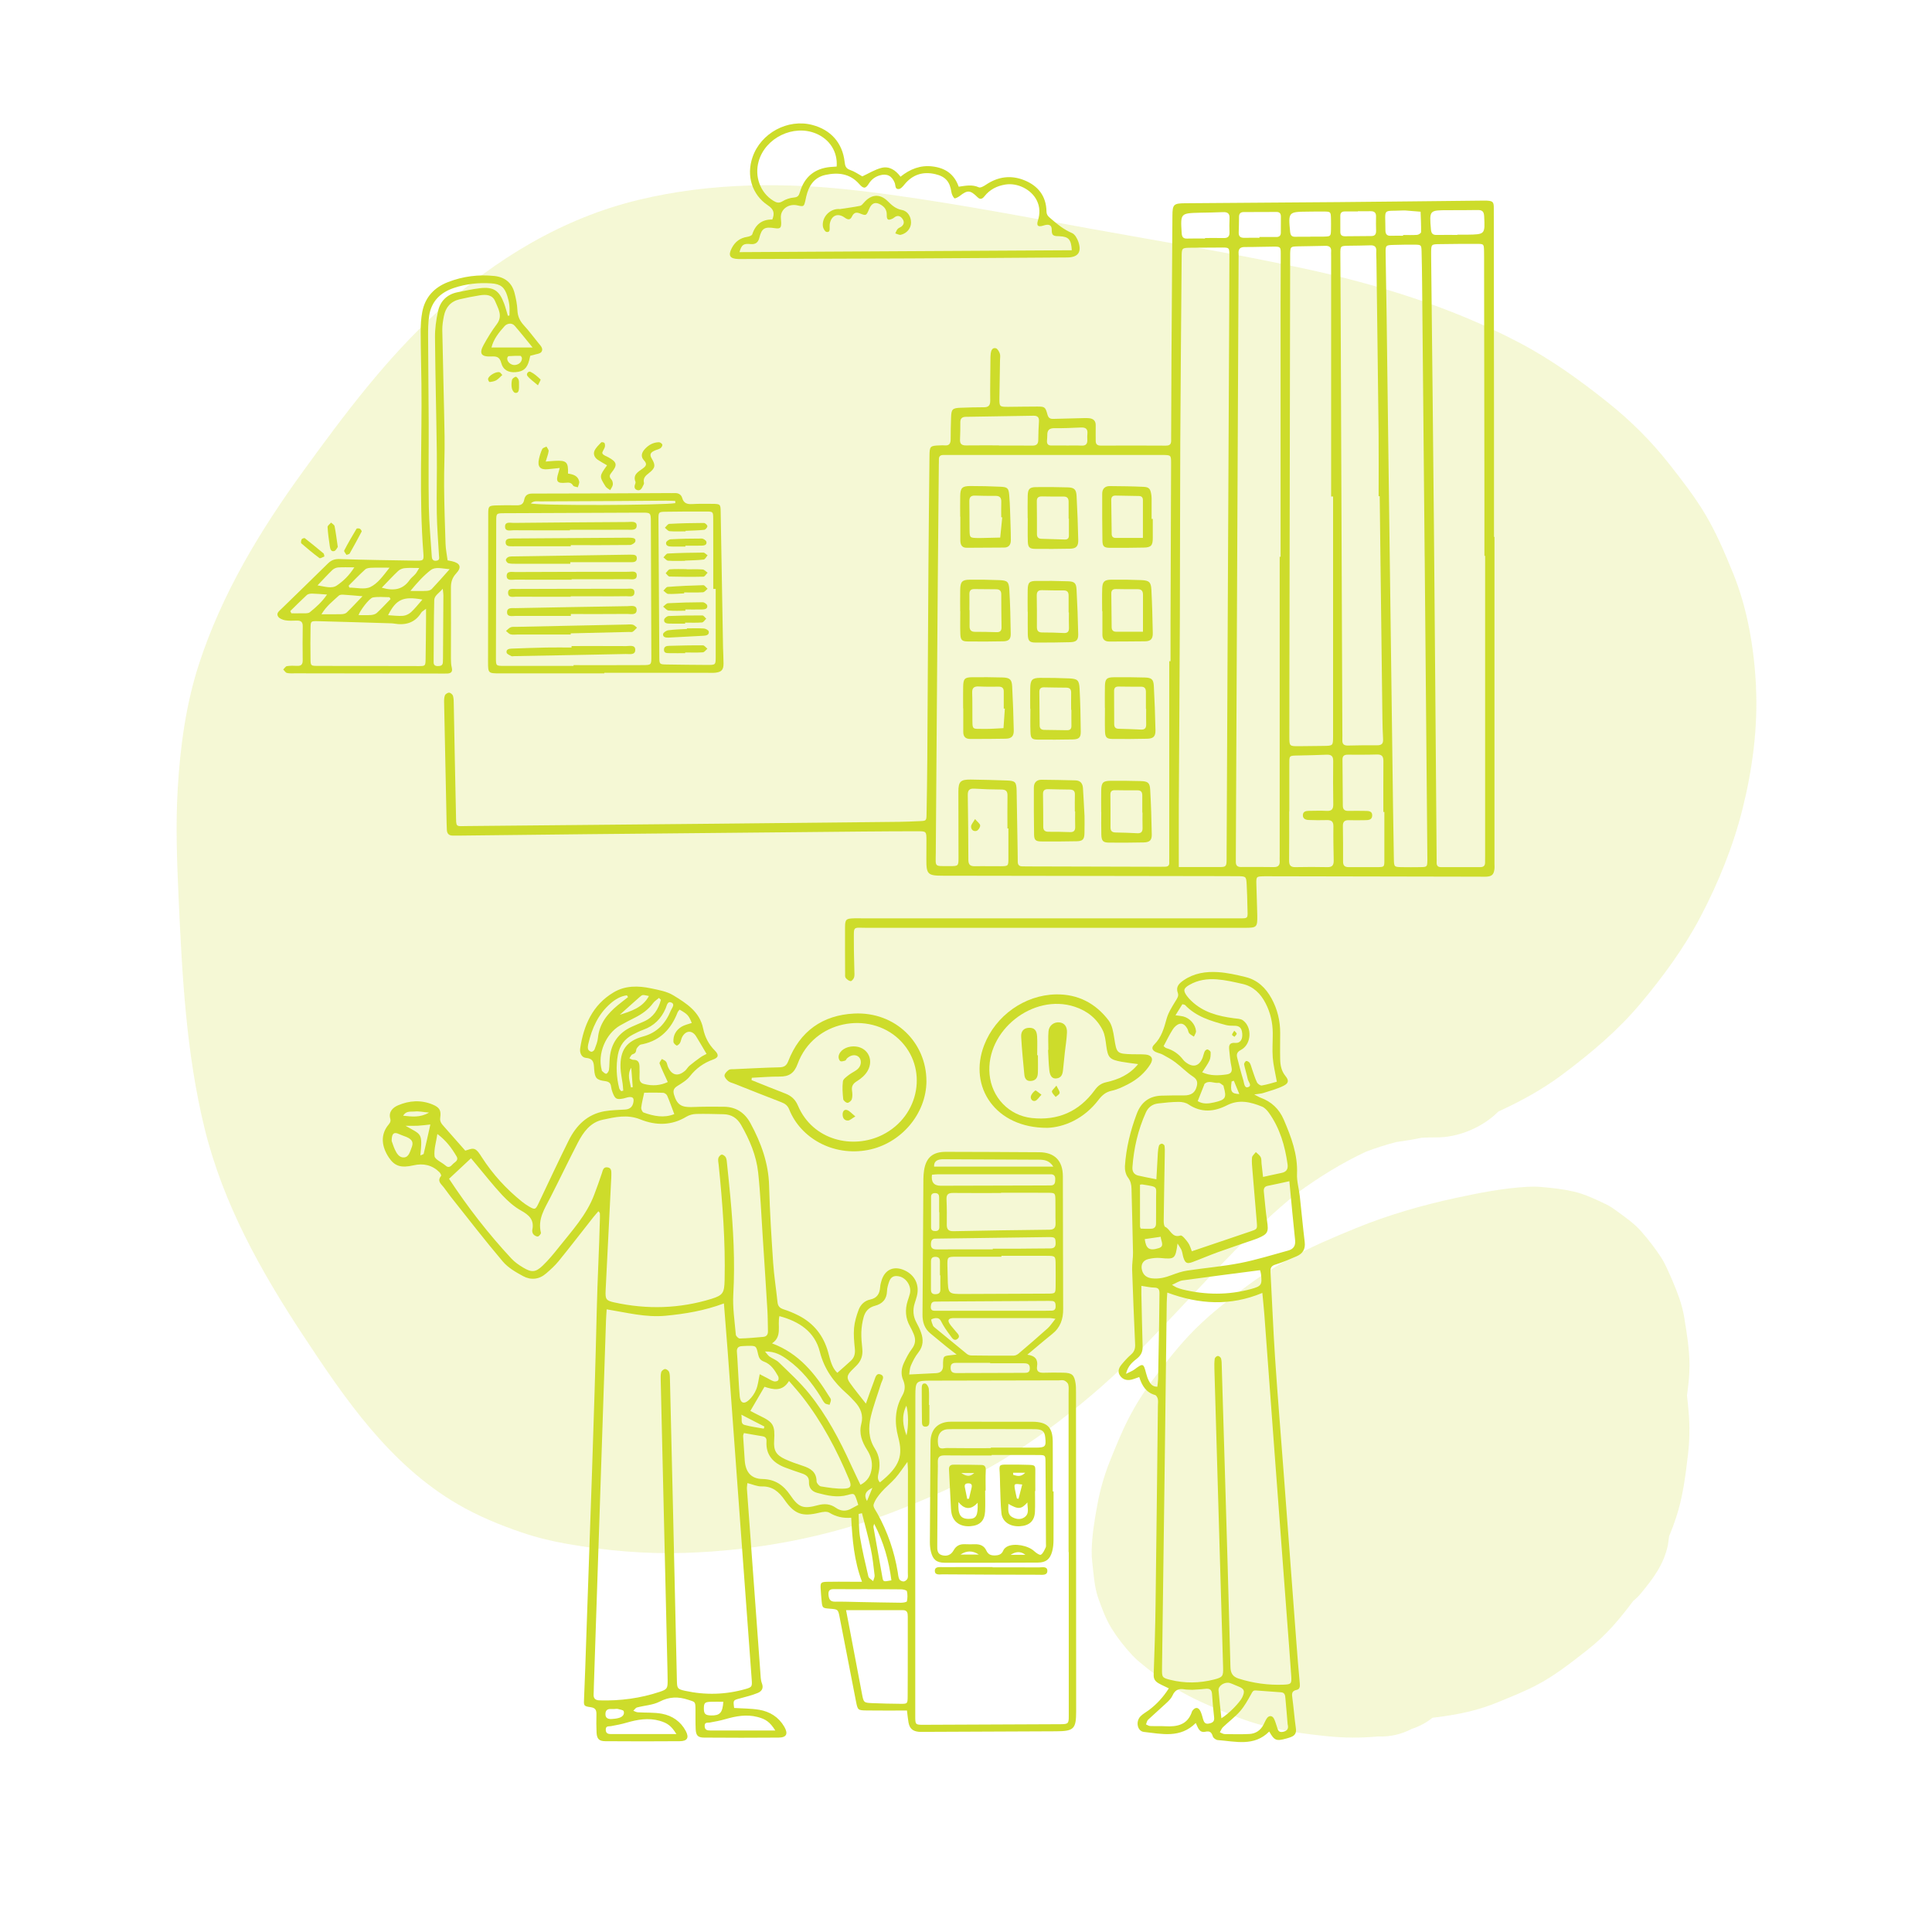 <?xml version="1.0" encoding="UTF-8"?><svg id="a" xmlns="http://www.w3.org/2000/svg" viewBox="0 0 720 720"><defs><style>.b{fill:#cddc2b;}.c{opacity:.2;}</style></defs><g class="c"><path class="b" d="M654.43,256.07c-.71-14.44-3.14-29.15-8.62-42.59-3.04-7.45-6.15-14.82-10.27-21.74-3.96-6.67-8.71-12.76-13.5-18.85-6.64-8.45-14.29-16.05-22.68-22.77-10.58-8.47-21.47-16.3-33.49-22.59-25.09-13.12-52.32-21.51-79.91-27.46-26.38-5.69-53.07-10.04-79.63-14.85-28.53-5.16-57-10.69-85.81-14.1-27.45-3.25-55.45-3.15-82.47,3.35-28.36,6.82-53.41,22.04-74.83,41.53-19.23,17.5-35.04,38.66-50.26,59.63-16.11,22.2-30.3,45.68-38.83,71.93-4.85,14.92-6.99,30.82-7.9,46.44-.79,13.44-.29,26.92,.32,40.36,1.31,28.85,2.8,58.15,9.73,86.29,6.91,28.04,20.87,53.01,36.62,76.91,15.76,23.92,32.34,48.22,57.64,62.99,7.46,4.35,15.64,7.74,23.81,10.52,5.56,1.89,11.28,3.29,17.06,4.3,14.46,2.53,29.09,3.82,43.76,3.35,26.34-.83,53.04-5.73,77.65-15.22,13.57-5.23,26.91-11.19,39.43-18.61,12.4-7.35,24.06-16.06,35.03-25.39,19.19-16.32,35.42-35.68,53.04-53.6,7.31-7.43,14.88-14.61,22.97-21.18,8.13-5.98,16.73-11.3,25.87-15.57,3.67-1.38,7.4-2.57,11.19-3.54,3.21-.44,6.4-.97,9.56-1.62,1.73-.08,3.45-.12,5.19-.11,8.4,.09,17.41-3.74,23.33-9.67h0c8.45-3.86,16.51-8.27,24.07-13.95,10.59-7.95,20.51-16.28,29.02-26.46,8.36-10,16.14-20.59,22.21-32.15,6.67-12.7,12.2-26.34,15.68-40.27,3.66-14.64,5.73-30.22,4.99-45.33Z"/><path class="b" d="M627.79,491.65c-.46-2.81-1.15-5.59-2.11-8.27-1.34-3.77-2.95-7.45-4.63-11.08-.64-1.39-1.37-2.74-2.21-4.01-2.17-3.29-4.62-6.42-7.21-9.39-2.69-3.1-6.56-5.69-9.67-7.99-1.05-.77-2.13-1.47-3.3-2.04-3.73-1.79-7.96-3.84-12.15-4.8-4.08-.94-8.28-1.4-12.45-1.74-1.61-.13-3.22-.13-4.83-.04-9,.49-18.04,2.27-26.85,4.18-6.29,1.36-12.54,2.94-18.7,4.78-6.15,1.84-12.23,3.94-18.17,6.37-8.43,3.44-16.83,6.97-24.81,11.37-5.48,3.02-10.78,6.38-15.8,10.12-6.75,5.04-13.43,10.19-19.41,16.13-5.93,5.9-11.05,12.51-16.04,19.21-3.36,4.52-6.37,9.31-8.93,14.32-2.53,4.94-4.62,10.13-6.7,15.27-1.06,2.63-2,5.3-2.8,8.02-.8,2.72-1.47,5.49-1.99,8.28-1.07,5.77-2.07,11.67-2.19,17.55-.03,1.51,.05,3.01,.23,4.51,.49,4.01,.75,9.03,2.2,13.12,1.38,3.89,2.84,7.89,5.03,11.41,2.21,3.55,4.84,6.9,7.7,9.96,.91,.97,1.89,1.88,2.93,2.72,3.31,2.71,6.68,5.4,10.25,7.78,2.59,1.73,5.3,3.29,8.06,4.73,5.2,2.71,10.7,4.93,16.12,7.13,2.87,1.16,5.79,2.19,8.76,3.07,8.69,2.59,17.76,3.83,26.76,4.74,6.16,.63,12.38,.65,18.55,.08,4.54,.17,8.78-.78,12.71-2.84,2.84-.92,5.41-2.31,7.71-4.14,5.9-.7,11.8-1.65,17.48-3.36,2.38-.71,4.72-1.55,7.02-2.49,4.74-1.95,9.57-3.86,14.13-6.23,6.75-3.51,12.6-8.12,18.59-12.8,3.87-3.02,7.47-6.38,10.7-10.08,2.42-2.76,4.7-5.66,6.9-8.6,.03-.03,.07-.05,.1-.08,1-.82,1.91-1.7,2.73-2.7,4.6-5.58,8.54-10.74,10.09-18.07,.02-.14,.04-.29,.06-.43,.13-.93,.25-1.86,.38-2.8,.94-2.29,1.83-4.61,2.6-6.95,2.53-7.67,3.52-15.67,4.45-23.67,.6-5.2,.68-10.46,.23-15.67-.18-2.05-.38-4.11-.62-6.17,.53-3.83,.97-7.68,.94-11.54-.04-5.64-.95-11.33-1.86-16.86Z"/></g><g><path class="b" d="M556.95,200.1c0,40.59,0,81.19,0,121.78,0,.7,.06,1.41-.03,2.1-.27,1.97-.95,2.59-2.95,2.73-.82,.06-1.64,.01-2.46,0-26.09-.05-52.18-.1-78.26-.15-.7,0-1.4-.01-2.11,0-2.94,.06-2.99,.06-2.93,2.91,.08,3.86,.28,7.72,.34,11.58,.07,4.55-.13,4.72-4.74,4.72-46.8,0-93.59-.02-140.39,.01-5.84,0-5.18-.97-5.21,5.19-.02,3.63,.13,7.25,.19,10.88,.01,.82,.12,1.69-.12,2.44-.18,.56-.89,1.39-1.28,1.34-.66-.08-1.4-.63-1.84-1.2-.3-.38-.21-1.12-.21-1.7-.02-5.73-.07-11.46-.03-17.2,.02-2.89,.39-3.2,3.24-3.3,.93-.03,1.87,0,2.81,0,46.56,0,93.12,.01,139.68,0,4.91,0,4.33,.45,4.23-4.29-.05-2.69-.13-5.38-.27-8.07-.17-3.32-.19-3.32-3.67-3.34-3.16-.02-6.32-.02-9.48-.03-33.34-.05-66.68-.1-100.02-.15-5.74,0-6.24-.51-6.21-6.19,.01-2.34,.04-4.68,.03-7.02-.01-3.35-.03-3.37-3.54-3.36-6.79,.02-13.57,.04-20.36,.11-34.04,.32-68.08,.64-102.12,.98-15.91,.16-31.82,.35-47.72,.53-.94,.01-1.87,0-2.81,0-1.45,0-2.12-.77-2.18-2.16-.03-.82-.07-1.64-.09-2.45-.32-14.97-.64-29.94-.93-44.91-.02-.92-.02-1.91,.3-2.74,.19-.49,1.05-1.03,1.58-1,.52,.03,1.28,.66,1.43,1.18,.29,.99,.27,2.07,.29,3.12,.28,13.68,.49,27.37,.82,41.05,.12,4.99-.34,4.4,4.36,4.35,30.88-.27,61.76-.57,92.64-.87,22.69-.22,45.39-.46,68.08-.7,2.57-.03,5.14-.14,7.71-.26,2.48-.11,2.54-.13,2.58-2.59,.12-6.9,.23-13.8,.28-20.7,.16-24.22,.26-48.43,.43-72.65,.09-13.34,.25-26.67,.38-40.01,.04-3.82,.18-3.96,3.92-4.08,.58-.02,1.17-.06,1.75,0,1.74,.17,2.22-.75,2.22-2.31,0-2.69,.07-5.38,.16-8.07,.1-3.17,.49-3.55,3.74-3.65,2.81-.09,5.61-.2,8.42-.18,1.79,.02,2.45-.66,2.43-2.49-.06-5.03,.04-10.06,.08-15.09,0-.82,0-1.65,.1-2.45,.15-1.09,.58-2.28,1.89-1.97,.63,.15,1.23,1.2,1.5,1.96,.26,.73,.09,1.62,.08,2.44-.07,4.68-.17,9.36-.22,14.04-.04,3.4-.01,3.42,3.51,3.4,3.51-.02,7.02-.11,10.53-.1,2.83,0,3.09,.12,3.85,2.95,.36,1.34,1.01,1.67,2.2,1.64,3.39-.1,6.78-.19,10.17-.26,1.05-.02,2.11-.09,3.15,.01,1.61,.16,2.54,.98,2.47,2.76-.06,1.87,.03,3.74,0,5.61-.02,1.35,.61,1.85,1.93,1.84,8.07-.03,16.14-.05,24.22,.01,2.27,.02,1.95-1.48,1.96-2.85,.05-10.29,.07-20.59,.13-30.88,.1-17.31,.23-34.63,.35-51.94,.03-4.18,.42-4.62,4.6-4.66,19.19-.16,38.37-.26,57.56-.43,17.43-.15,34.86-.36,52.29-.54,.94,0,1.88-.05,2.81,0,2.21,.14,2.51,.53,2.51,2.83,.02,24.92,.06,49.83,.07,74.75,.01,15.91,0,31.82,0,47.73h.18Zm-121.2,46.31h.47c0-4.8-.01-9.59,0-14.39,.07-19.77,.15-39.53,.21-59.3,0-3.11-.04-3.11-3.04-3.17-.23,0-.47,0-.7,0-26.31,0-52.63,0-78.94,0-.7,0-1.4,.03-2.1,.01-1.13-.03-1.77,.42-1.75,1.63,.02,.7-.02,1.4-.03,2.1-.13,14.73-.28,29.47-.39,44.2-.26,33.45-.51,66.89-.74,100.34-.04,5.47-.73,4.91,5.14,4.94,3.29,.02,3.33-.03,3.33-3.23,0-8.19-.06-16.37-.05-24.56,0-3.7,.81-4.5,4.58-4.46,4.44,.05,8.89,.19,13.33,.34,3.36,.12,3.73,.51,3.8,3.98,.14,7.37,.25,14.73,.37,22.1,.02,1.4,.06,2.81,.05,4.21,0,1.16,.53,1.72,1.69,1.71,.58,0,1.17,.03,1.75,.03,16.49,.04,32.98,.09,49.47,.13,.7,0,1.4-.01,2.1-.03,.98-.03,1.51-.48,1.45-1.52-.03-.58,0-1.17,0-1.75,0-24.44,0-48.88,0-73.33Zm117.72-39.27h-.27c0-6.55,0-13.09,0-19.64-.04-29.7-.08-59.4-.12-89.1,0-1.64,.02-3.27-.02-4.91-.07-2.53-.09-2.59-2.53-2.6-4.68-.02-9.35,.02-14.03,.09-3.11,.04-3.12,.08-3.16,3.11,0,.7,0,1.4,.01,2.1,.35,33.2,.73,66.41,1.03,99.61,.37,41.27,.68,82.54,1.01,123.82,0,.58,.03,1.17,0,1.75-.04,1.11,.36,1.79,1.58,1.78,4.91,0,9.82,0,14.73,0,1.13,0,1.75-.51,1.74-1.68,0-.82,.02-1.64,.02-2.45,0-37.3,0-74.6,0-111.9Zm-114.18,115.97c4.45,0,8.53,.03,12.6,0,5.75-.05,5.2,.75,5.23-5.29,.33-66.53,.64-133.05,.96-199.58,.03-7.37,.06-14.73,.08-22.1,0-4.23,.26-3.9-4.06-3.88-3.39,.01-6.78,.03-10.17,.06-3.51,.04-3.54,.05-3.56,3.4-.18,23.15-.4,46.3-.52,69.44-.11,21.63-.06,43.26-.15,64.89-.09,23.15-.27,46.3-.39,69.45-.04,7.7,0,15.4,0,23.61Zm37.62-115.61h.33c0-31.57,0-63.14,0-94.7,0-6.08,.06-12.16,.06-18.24,0-2.5-.11-2.65-2.52-2.65-3.62,0-7.25,.18-10.87,.15-1.89-.02-2.48,.85-2.32,2.57,.04,.46,0,.93,0,1.4-.34,74.24-.69,148.48-1.03,222.72,0,.82,.02,1.64,0,2.46-.02,1.3,.57,1.91,1.9,1.9,4.08-.02,8.16-.04,12.24,.03,1.7,.03,2.32-.74,2.2-2.34-.04-.58,0-1.17,0-1.75,0-37.18,0-74.36,0-111.54Zm54.04-.02h-.02c-.32-33.92-.63-67.84-.95-101.75-.04-3.98-.09-7.95-.2-11.93-.07-2.54-.12-2.59-2.56-2.62-2.57-.03-5.15,.02-7.72,.09-3.1,.08-3.16,.1-3.12,3.11,.09,7.48,.26,14.97,.36,22.45,.21,15.55,.4,31.11,.6,46.66,.6,45.96,1.2,91.91,1.81,137.87,.08,6.2,.18,12.4,.3,18.59,.06,3.15,.08,3.17,3.06,3.21,2.22,.03,4.45,.04,6.67,0,2.71-.05,2.71-.07,2.76-2.71,0-.47,0-.94-.01-1.4-.33-37.19-.66-74.39-.99-111.58Zm-34.16-22.45h-.72c0-29.94,0-59.88,0-89.81,0-.47-.04-.94,0-1.4,.15-1.69-.65-2.26-2.27-2.2-3.39,.12-6.78,.09-10.17,.19-2.73,.09-2.73,.14-2.83,2.75-.02,.58,0,1.17,0,1.75-.1,54.03-.19,108.06-.29,162.09,0,5.38-.02,10.76-.01,16.14,0,3.56,.02,3.57,3.71,3.54,3.04-.02,6.08-.04,9.12-.1,3.44-.06,3.44-.08,3.47-3.49,0-.7,0-1.4,0-2.11,0-29.12,0-58.24,0-87.36Zm17.38-.11h-.4c0-7.84,.07-15.67-.01-23.51-.24-21.52-.54-43.05-.81-64.57-.01-1.05-.12-2.11-.05-3.16,.1-1.66-.57-2.32-2.25-2.25-2.69,.12-5.38,.09-8.07,.15-3.04,.06-3.08,.07-3.07,3.12,.04,10.76,.12,21.53,.16,32.29,.2,48.43,.39,96.87,.58,145.3,0,1.17,.06,2.34,0,3.51-.07,1.51,.62,2.08,2.09,2.05,3.63-.08,7.25-.15,10.88-.1,1.7,.02,2.3-.65,2.21-2.29-.14-2.57-.22-5.14-.25-7.72-.35-27.61-.68-55.21-1.01-82.82Zm-33.69,117.47h-.04c0,6.08,.04,12.16-.03,18.23-.02,1.73,.44,2.58,2.36,2.54,3.97-.09,7.95-.09,11.92,0,1.96,.05,2.37-.91,2.34-2.59-.09-4.21-.17-8.42-.11-12.62,.03-1.93-.88-2.37-2.57-2.32-2.22,.07-4.44,.04-6.66-.04-1.11-.04-2.18-.45-2.15-1.8,.03-1.39,1.15-1.6,2.26-1.61,2.22-.02,4.45-.1,6.66,.01,1.87,.1,2.43-.71,2.41-2.47-.08-5.38-.1-10.75-.03-16.13,.03-1.91-.82-2.41-2.54-2.33-3.38,.15-6.77,.21-10.16,.29-3.97,.09-3.64-.2-3.65,3.98-.01,5.61,0,11.22,0,16.83Zm35.42,.21h-.37c0-6.31-.03-12.62,.02-18.93,.02-1.74-.53-2.54-2.4-2.49-3.62,.11-7.25,.08-10.87,.07-1.26,0-1.99,.4-1.98,1.79,.06,5.73,.11,11.45,.13,17.18,0,1.54,.76,2.02,2.19,1.98,1.98-.06,3.97-.02,5.96,0,1.28,.02,2.88-.07,2.8,1.77-.08,1.74-1.65,1.67-2.95,1.69-1.87,.02-3.74,.06-5.61,0-1.56-.06-2.4,.41-2.37,2.15,.08,4.44,.08,8.88,.07,13.32,0,1.5,.69,2.05,2.14,2.03,3.51-.04,7.01,.02,10.52,0,2.72-.02,2.73-.05,2.73-2.68,0-5.96,0-11.92,0-17.88Zm-140.1,6.13h-.36c0-4.08-.05-8.16,.02-12.24,.03-1.67-.63-2.24-2.26-2.25-3.38-.02-6.76-.12-10.13-.33-1.87-.11-2.44,.65-2.41,2.42,.12,8.04,.21,16.08,.22,24.13,0,1.87,.79,2.4,2.52,2.36,3.15-.07,6.29,.03,9.44,0,2.93-.03,2.95-.07,2.96-2.91,.02-3.73,0-7.46,0-11.19Zm-3.53-142.75v.07c4.08,0,8.16-.05,12.24,.02,1.55,.03,2.41-.37,2.42-2.1,0-2.33,.13-4.66,.26-6.99,.08-1.51-.59-2.08-2.06-2.05-8.39,.16-16.79,.3-25.18,.41-1.51,.02-2.08,.69-2.07,2.12,0,2.1,0,4.2-.11,6.3-.09,1.68,.65,2.27,2.26,2.24,4.08-.05,8.16-.02,12.24-.02Zm170.85-78.44v-.08c1.17,0,2.34,.01,3.51,0,6.88-.1,6.8-.1,6.47-6.91-.09-1.94-.94-2.32-2.6-2.28-3.62,.08-7.25,.04-10.87,.06-7,.02-6.96,.02-6.36,7.21,.13,1.5,.69,2.05,2.14,2.02,2.57-.05,5.14-.01,7.71-.01Zm-94.04,1.35v-.19c2.34,0,4.67-.03,7.01,.01,1.46,.03,2.14-.57,2.1-2.07-.05-1.75-.08-3.51,.02-5.25,.11-1.9-.79-2.42-2.52-2.33-2.8,.14-5.6,.14-8.41,.21-7.4,.19-7.36,.19-6.91,7.56,.09,1.45,.53,2.13,2.05,2.08,2.22-.07,4.44-.02,6.66-.02Zm20.27-.26v-.3c2.09,0,4.19,0,6.28,0,1.14,0,1.71-.51,1.7-1.68,0-1.98,.02-3.95,.02-5.93,0-1.09-.43-1.74-1.64-1.73-4.07,.03-8.14,.04-12.21,.04-1.15,0-1.72,.55-1.75,1.67-.04,1.98-.03,3.95-.12,5.93-.07,1.55,.72,2.03,2.13,2,1.86-.04,3.72-.01,5.58-.01Zm18.95-.39v-.06c1.63,0,3.27,.04,4.9,0,2.75-.07,2.76-.09,2.82-2.69,.03-1.28,.02-2.57,0-3.85-.07-2.74-.08-2.77-2.69-2.81-1.98-.03-3.97,.03-5.96,.04-7.24,.06-7.29,.15-6.58,7.49,.13,1.29,.55,1.92,1.89,1.88,1.87-.05,3.74-.01,5.61-.01Zm34.6-.39v-.27c1.75,0,3.5,.08,5.23-.05,.53-.04,1.46-.65,1.46-1.01,.05-2.54-.09-5.08-.18-7.62-1.93-.16-3.86-.32-5.78-.47-.23-.02-.47,0-.7,0-7.99,.42-6.62-1.22-6.63,7.36,0,1.45,.54,2.15,2.05,2.08,1.51-.07,3.03-.01,4.54-.01Zm-16.81-9.13v.08c-1.63,0-3.27,0-4.9,0-1.13,0-1.72,.48-1.7,1.67,.03,1.98,.03,3.97,.01,5.95-.01,1.21,.62,1.64,1.75,1.63,3.27-.04,6.54-.08,9.81-.08,1.41,0,1.79-.77,1.77-2.01-.04-1.75-.08-3.5-.02-5.25,.05-1.56-.75-2.04-2.15-2-1.52,.04-3.04,0-4.55,0Zm-108.69,87.32h0c1.87,.01,3.74-.07,5.6,.03,1.73,.1,2.3-.71,2.21-2.29-.04-.7-.04-1.4,.03-2.1,.2-1.89-.72-2.45-2.48-2.36-3.26,.16-6.53,.29-9.79,.25-1.96-.02-2.74,.79-2.68,2.66,.02,.7-.09,1.39-.12,2.09-.05,1.14,.44,1.73,1.64,1.71,1.87-.03,3.73,0,5.6,0Z"/><path class="b" d="M337.98,637.46c-5.18,0-10.08,.05-14.98-.02-3.34-.05-3.36-.12-4.02-3.5-2.04-10.44-4.04-20.89-6.09-31.33-.56-2.86-.61-2.85-3.56-3.09-2.86-.23-2.88-.23-3.15-3.03-.15-1.51-.26-3.03-.35-4.55-.12-2.07,.12-2.39,2.33-2.45,2.92-.08,5.85-.02,8.77-.02,1.28,0,2.55,0,4.31,0-2.96-7.85-3.6-15.73-4.02-23.85-3.06,.23-5.67-.37-8.16-1.89-.91-.55-2.51-.29-3.69,0-6.31,1.55-9.25,.63-12.94-4.7-2.13-3.07-4.53-5.19-8.57-5.08-1.67,.05-3.37-.76-5.33-1.25-.06,.75-.22,1.5-.17,2.22,1.25,17.27,2.52,34.53,3.79,51.8,.4,5.48,.78,10.97,1.2,16.45,.11,1.39,.09,2.87,.58,4.13,.76,1.94-.15,3.06-1.62,3.65-2.14,.87-4.42,1.42-6.67,2.03-2.43,.65-2.44,.62-2.05,3.53,3.14,.21,6.3,.17,9.36,.68,3.95,.67,7.22,2.71,9.3,6.27,1.56,2.68,.9,4.07-2.1,4.1-9.24,.08-18.48,.07-27.73,0-2.37-.02-3.06-.79-3.17-3.24-.11-2.45-.05-4.91-.07-7.37-.03-2.87-.11-2.65-2.7-3.49-3.71-1.21-7.03-1.19-10.65,.69-2.51,1.3-5.63,1.42-8.45,2.18-.53,.14-.91,.81-1.36,1.23,.56,.2,1.12,.54,1.7,.57,3.01,.2,6.1-.02,9.03,.55,3.79,.73,6.91,2.85,8.8,6.39,1.33,2.5,.64,3.81-2.24,3.83-9.24,.08-18.48,.06-27.73,0-2.33-.01-3.14-.87-3.26-3.2-.11-2.22-.1-4.45-.05-6.67,.03-1.58-.22-2.54-2.17-2.81-2.71-.37-2.56-.58-2.43-3.49,.34-7.6,.57-15.2,.83-22.79,1.36-40.57,2.96-81.13,3.89-121.71,.26-11.33,.9-22.64,1.17-33.97,.02-.7,.03-1.4-.01-2.1-.01-.18-.23-.35-.54-.76-.68,.8-1.35,1.53-1.96,2.3-4.27,5.42-8.48,10.89-12.83,16.25-1.39,1.71-3.06,3.22-4.73,4.66-2.57,2.23-5.65,2.54-8.52,.99-2.74-1.48-5.64-3.15-7.6-5.47-6.65-7.84-12.93-16-19.33-24.05-.94-1.19-1.78-2.46-2.72-3.65-1-1.25-2.52-2.31-.94-4.19,.15-.17-.26-1.03-.61-1.38-2.73-2.7-6.03-3.41-9.71-2.56-4.58,1.06-7,.31-9.13-2.89-2.82-4.24-3.03-8.35-.56-11.74,.61-.83,1.44-1.44,1.07-2.75-.72-2.55,.94-4.15,2.87-4.98,4.21-1.81,8.62-2.1,12.95-.29,2.51,1.05,3.2,2.17,2.8,4.83-.23,1.55,.53,2.38,1.4,3.35,2.63,2.94,5.23,5.92,7.92,8.98,.95-.2,2.42-.98,3.44-.59,1.12,.43,1.96,1.86,2.7,3.01,4.09,6.36,9.11,11.86,14.99,16.59,.82,.66,1.69,1.26,2.59,1.79,2.27,1.32,2.48,1.21,3.61-1.17,3.72-7.81,7.36-15.66,11.22-23.41,2.78-5.58,6.92-9.76,13.34-10.9,2.52-.44,5.12-.46,7.69-.63,1.77-.12,2.79-.98,3.09-2.75,.25-1.46-.16-2.02-1.6-1.89-.69,.07-1.35,.36-2.03,.5-2.67,.55-3.22,.25-4.18-2.35-.24-.65-.42-1.34-.51-2.03-.17-1.36-.8-1.88-2.25-2.07-3.18-.42-3.78-1.14-4.04-4.25-.17-2.11,.06-4.14-3.05-4.4-1.7-.15-2.42-1.91-2.18-3.53,1.31-8.65,4.6-16.22,12.48-20.91,4.35-2.59,9.2-2.49,13.98-1.47,2.83,.6,5.88,1.13,8.28,2.6,4.82,2.96,9.81,6.06,11.08,12.33,.65,3.18,2.05,5.91,4.37,8.24,1.59,1.6,1.41,2.61-.67,3.35-3.52,1.27-6.32,3.28-8.65,6.25-1.18,1.51-3.01,2.58-4.68,3.63-1.33,.83-1.65,1.72-1.22,3.2,1.08,3.69,2.74,4.78,6.68,4.62,3.97-.16,7.94-.15,11.92-.11,4.51,.04,7.77,2.22,9.9,6.15,3.94,7.28,6.72,14.84,6.94,23.29,.25,9.58,.87,19.16,1.51,28.73,.33,4.89,1.12,9.75,1.62,14.64,.15,1.5,.84,2.22,2.25,2.68,1.88,.6,3.73,1.37,5.5,2.26,5.74,2.91,9.41,7.54,11.13,13.75,.78,2.8,1.34,5.72,3.41,7.66,1.72-1.52,3.44-2.99,5.1-4.54,1.28-1.2,1.61-2.7,1.43-4.48-.26-2.55-.52-5.16-.29-7.7,.2-2.28,.89-4.56,1.69-6.73,.71-1.92,2.22-3.43,4.28-3.85,2.68-.55,3.59-2.24,3.76-4.7,.05-.81,.28-1.62,.51-2.4,1.26-4.1,4.57-5.58,8.51-3.83,3.97,1.77,5.76,5.57,4.62,9.79-.21,.79-.47,1.57-.72,2.35-.85,2.58-.67,5.05,.65,7.45,.62,1.12,1.18,2.29,1.62,3.5,.98,2.68,.94,5.18-.98,7.59-1.15,1.44-2.02,3.15-2.76,4.85-.47,1.08-.46,2.36-.63,3.32,3.61-.18,6.82-.34,10.04-.5q2.5-.13,2.58-2.59c.01-.47-.03-.94,0-1.4,.12-2.31,.22-2.41,2.69-2.68,.52-.06,1.04-.12,2.37-.27-1.65-1.27-2.74-2.08-3.79-2.93-1.99-1.62-3.96-3.27-5.95-4.9-2.27-1.86-3.01-4.26-2.98-7.15,.15-15.79,.2-31.58,.31-47.37,.01-2.1-.05-4.23,.27-6.29,.75-4.81,3.28-6.91,8.14-6.9,11.58,.02,23.16,.07,34.75,.15,5.76,.04,8.82,3.13,8.84,8.97,.06,16.5,.03,32.99,.11,49.49,.02,3.75-1.06,6.87-4.05,9.25-1.92,1.53-3.79,3.12-5.68,4.69-1.06,.88-2.12,1.78-3.62,3.05,3.01,.39,4.01,1.88,3.62,4.33-.29,1.86,.65,2.46,2.41,2.4,2.45-.09,4.91-.06,7.37-.02,3.25,.06,4.11,.82,4.58,4.03,.15,1.04,.15,2.1,.15,3.15,.03,39.66,.05,79.32,.06,118.98,0,6.63-.85,7.45-7.51,7.48-16.14,.07-32.29,.14-48.43,.21-.94,0-1.88,.07-2.81-.03-2.22-.24-3.33-1.27-3.73-3.49-.23-1.26-.33-2.54-.58-4.51Zm-68.2-151.71c-7.39,2.75-14.52,3.9-21.73,4.59-7.37,.71-14.52-1.18-21.96-2.39-.1,1.61-.21,2.88-.25,4.15-1.51,45.48-3.02,90.95-4.53,136.43-.03,.94-.02,1.87-.08,2.81-.12,1.63,.61,2.29,2.25,2.34,7.68,.22,15.18-.78,22.46-3.21,2.76-.92,2.89-1.33,2.87-4.4,0-1.17-.03-2.34-.06-3.51-.84-36.02-1.68-72.03-2.52-108.05-.02-1.05-.08-2.14,.18-3.13,.14-.51,.93-1.16,1.44-1.18,.51-.02,1.32,.58,1.51,1.09,.31,.85,.29,1.83,.31,2.76,.39,16.14,.77,32.27,1.14,48.41,.49,21.28,.96,42.57,1.45,63.85,.07,2.89,.19,3.18,3.03,3.8,7.56,1.66,15.11,1.46,22.56-.66,2.42-.69,2.48-.94,2.29-3.54-1.19-16.22-2.38-32.43-3.57-48.65-1.79-24.5-3.57-49-5.37-73.49-.43-5.82-.91-11.64-1.42-18.04Zm-102.44-46.46c7.03,10.68,14.69,20.54,23.22,29.71,1.25,1.35,2.84,2.45,4.43,3.4,3.11,1.86,4.61,1.79,7.23-.71,2.19-2.09,4.12-4.46,6.01-6.83,4.94-6.21,10.39-12.09,13.24-19.7,.98-2.62,1.95-5.25,2.82-7.91,.37-1.15,.55-2.45,2.13-2.21,1.6,.24,1.39,1.64,1.41,2.78,.01,.82-.06,1.64-.1,2.45-.68,13.55-1.38,27.09-2.03,40.64-.16,3.22,.14,3.78,3.13,4.44,12.23,2.71,24.39,2.37,36.38-1.33,4.26-1.32,4.72-2.3,4.83-6.92,.33-14.41-.77-28.74-2.22-43.05-.08-.81-.3-1.67-.12-2.43,.13-.54,.79-1.29,1.26-1.33,.5-.04,1.27,.54,1.53,1.05,.35,.7,.37,1.58,.46,2.39,.42,4.07,.85,8.14,1.22,12.21,1.12,12.11,1.79,24.22,1.11,36.41-.28,4.98,.51,10.03,.94,15.04,.05,.54,.98,1.45,1.48,1.43,2.91-.07,5.81-.35,8.72-.6,1.28-.11,1.8-.9,1.77-2.14-.07-2.57-.05-5.15-.2-7.71-.56-9.33-1.17-18.66-1.78-27.99-.51-7.81-.83-15.65-1.67-23.43-.69-6.34-3.18-12.18-6.35-17.71-1.45-2.54-3.59-3.95-6.55-4-3.39-.06-6.78-.19-10.16-.1-1.23,.03-2.6,.37-3.64,1-5.58,3.41-11.48,3.34-17.21,1.03-4.86-1.96-9.45-.86-14.06,.13-4.59,.99-7.2,4.63-9.23,8.55-3.49,6.74-6.75,13.6-10.21,20.36-2.12,4.16-4.82,8.1-3.55,13.18,.1,.38-.65,1.32-1.11,1.41-.51,.1-1.29-.36-1.69-.81-.34-.38-.51-1.14-.41-1.65,.8-3.75-1.2-5.54-4.24-7.23-2.61-1.45-4.95-3.57-7.01-5.77-3.42-3.67-6.51-7.64-9.74-11.48-.57-.68-1.13-1.35-1.85-2.21-2.85,2.67-5.48,5.12-8.16,7.63Zm230.95,139.13h-.06c0-19.77,0-39.53,0-59.3,0-1.05,.14-2.15-.12-3.14-.15-.6-.86-1.23-1.47-1.49-.59-.26-1.38-.08-2.08-.07-15.91,.03-31.81,.06-47.72,.1-5.51,.01-5.7,.2-5.71,5.73-.02,13.92-.03,27.84-.04,41.76,0,25.85,0,51.7,0,77.55,0,3.15,.04,3.23,3.06,3.22,17.08-.05,34.15-.12,51.23-.22,2.75-.02,2.92-.31,2.92-3.07,0-20.35,0-40.7,0-61.05Zm-75.6-55.31c1.2-3.35,2.09-5.99,3.1-8.59,.43-1.12,.73-2.98,2.43-2.28,1.69,.7,.48,2.2,.13,3.33-1.28,4.13-2.82,8.19-3.83,12.38-.97,4.04-.88,8.12,1.49,11.85,1.72,2.7,2.09,5.67,1.48,8.77-.26,1.35-.73,2.69,.43,3.87,7.66-6.07,8.59-10.17,6.83-16.82-1.45-5.46-1.27-10.64,1.55-15.61,1.06-1.88,1.12-3.72,.28-5.69-.94-2.18-.67-4.4,.31-6.47,.84-1.79,1.75-3.6,2.94-5.16,1.39-1.82,1.49-3.6,.66-5.57-.41-.97-.86-1.93-1.37-2.84-1.71-3.04-1.9-6.21-.86-9.49,.28-.89,.61-1.77,.83-2.68,.66-2.72-1.27-5.82-3.97-6.43-1.96-.44-3.16,.16-3.81,2.07-.37,1.1-.72,2.27-.75,3.41-.09,3.06-1.76,4.77-4.52,5.48-2.33,.6-3.62,2.15-4.2,4.27-.48,1.78-.78,3.65-.84,5.5-.07,2.09,.14,4.21,.36,6.3,.26,2.52-.51,4.6-2.31,6.33-.59,.57-1.18,1.14-1.74,1.73-1.66,1.74-1.89,2.72-.56,4.61,1.73,2.47,3.68,4.78,5.95,7.71Zm-7.39,76.94c.53,2.75,1.01,5.25,1.49,7.76,1.48,7.79,2.95,15.58,4.43,23.37,.64,3.34,.64,3.39,3.9,3.53,3.5,.15,7,.22,10.49,.25,2.57,.02,2.63-.03,2.65-2.79,.05-6.07,.03-12.13,.04-18.2,0-3.85-.01-7.7,0-11.55,0-1.27-.16-2.37-1.81-2.36-6.86,0-13.72,0-21.2,0Zm-35.66-74.25c1.09,.57,2.31,1.24,3.55,1.83,5.03,2.41,5.68,3.53,5.31,9.27-.23,3.64,.69,5.33,4.12,6.91,2.11,.97,4.33,1.73,6.55,2.46,2.87,.93,5.1,2.26,5.14,5.77,0,.66,.95,1.78,1.59,1.89,2.86,.47,5.77,.94,8.64,.84,2.6-.09,2.93-.95,1.88-3.46-4.57-10.93-10.06-21.35-17.37-30.74-1.5-1.92-3.15-3.73-5.01-5.92-2.54,4.16-6,3.18-9.14,2.16-1.76,3-3.38,5.78-5.26,8.99Zm5.45-22.14c.82,.94,1.16,1.52,1.66,1.87,1.14,.79,2.56,1.26,3.53,2.21,3.83,3.75,7.85,7.38,11.21,11.54,6.58,8.13,11.44,17.36,15.76,26.86,1.09,2.4,2.25,4.76,3.42,7.21,2.74-1.43,3.83-3.51,4.18-6.08,.36-2.56-.38-4.85-1.74-6.99-1.86-2.94-3.07-6.04-2.13-9.62,.86-3.27-.25-5.98-2.48-8.34-.96-1.02-1.9-2.07-2.96-2.99-4.85-4.25-8.38-9.11-10.03-15.63-1.89-7.47-7.76-11.27-15.05-13.22-.8,3.56,1.14,7.56-2.74,10.15,10.05,3.73,16.1,11.35,21.33,19.84,.25,.4,.63,.83,.61,1.24-.02,.61-.33,1.21-.51,1.82-.61-.19-1.39-.22-1.78-.62-.64-.65-1.02-1.55-1.52-2.35-3.31-5.3-7.17-10.12-12.28-13.81-2.26-1.63-4.61-3.17-8.51-3.09Zm87.97-59.15v.09c-5.95,0-11.91,.04-17.86-.02-1.75-.02-2.55,.5-2.46,2.39,.14,3.15,.14,6.3,.1,9.45-.02,1.79,.7,2.44,2.5,2.41,11.91-.24,23.81-.43,35.72-.55,1.91-.02,2.38-.86,2.32-2.56-.09-2.8,0-5.6-.06-8.41-.05-2.71-.09-2.77-2.75-2.79-5.84-.04-11.68-.01-17.51-.01Zm.14,23.5v.33c-5.6,0-11.2-.02-16.8,0-3.38,.02-3.38,.06-3.32,3.59,.02,1.4,.07,2.8,.1,4.2,.13,6.14,.13,6.13,6.09,6.1,10.38-.05,20.77-.07,31.15-.13,2.92-.02,2.95-.06,2.98-2.87,.03-2.57,.02-5.13,0-7.7-.02-3.5-.03-3.51-3.41-3.52-5.6-.01-11.2,0-16.8,0Zm20.14,23.47c-1.27-.18-1.62-.27-1.96-.27-11.82,0-23.63,0-35.45,0-.35,0-.71-.02-1.05,.02-1.44,.17-1.79,.83-.98,2.1,.63,.98,1.48,1.8,2.19,2.73,.67,.87,2.07,1.84,.72,2.91-1.31,1.04-2.1-.5-2.73-1.34-1.24-1.66-2.46-3.39-3.37-5.24-.56-1.13-1.3-1.23-2.23-1.15-.52,.05-1.47,.42-1.45,.55,.09,.76,.37,1.51,.67,2.22,.13,.3,.44,.55,.7,.77,3.96,3.27,7.93,6.54,11.92,9.78,.42,.34,1.06,.57,1.6,.58,5.26,.07,10.53,.11,15.79,.07,.63,0,1.37-.33,1.86-.75,3.65-3.1,7.29-6.23,10.85-9.43,.98-.88,1.69-2.04,2.92-3.56Zm-116.09,42.58c-.13,.43-.33,.77-.31,1.09,.18,3.03,.39,6.05,.6,9.08,.3,4.35,2.35,6.87,6.59,6.95,4.73,.09,7.83,2.28,10.37,6,3.2,4.7,4.88,5.23,10.33,3.76,2.4-.65,4.6-.49,6.66,.96,1.91,1.35,3.88,1.42,5.9,.24,.78-.45,1.59-.86,2.46-1.32-.22-.7-.38-1.26-.57-1.8-.88-2.5-.91-2.58-3.35-1.89-3.9,1.1-7.64,.22-11.36-.77-2.01-.53-3.19-1.89-3.09-4.09,.08-1.89-1.09-2.66-2.66-3.18-2.1-.7-4.2-1.41-6.26-2.2-4.44-1.71-7.22-4.67-6.91-9.75,.07-1.16-.39-1.71-1.52-1.89-2.29-.36-4.58-.79-6.9-1.19Zm-23.98-157.82c-.26,.36-.62,.7-.78,1.11-2.35,6.04-6.3,10.31-12.85,11.76-.46,.1-1.02,.13-1.32,.42-.52,.49-1.16,1.13-1.22,1.75-.1,1.02-.53,1.34-1.42,1.65-.48,.17-.75,.96-1.12,1.47,.48,.2,.97,.57,1.45,.56,1.71-.04,2.27,.93,2.31,2.41,.04,1.4,.06,2.81,0,4.21-.04,1.22,.41,2.03,1.6,2.36,3.23,.89,6.3,.57,8.94-.7-1.15-2.53-2.21-4.68-3.06-6.91-.15-.39,.55-1.11,.86-1.68,.54,.33,1.22,.54,1.57,1.01,.4,.54,.43,1.32,.72,1.96,1.43,3.17,3.74,3.69,6.38,1.39,.61-.53,.99-1.32,1.61-1.84,1.33-1.11,2.71-2.15,4.12-3.15,.73-.52,1.57-.89,2.25-1.27-1.37-2.32-2.59-4.44-3.87-6.51-1.48-2.38-3.82-2.31-5.2,.18-.39,.7-.44,1.59-.84,2.28-.25,.44-1.02,1.05-1.24,.94-.52-.26-1.16-.88-1.19-1.39-.15-2.42,.97-4.35,2.97-5.59,1.14-.71,2.56-.97,3.86-1.44-1.18-2.86-1.52-3.24-4.56-4.98Zm84.92,168.54c-1.75,2.38-3.01,4.34-4.53,6.07-1.61,1.84-3.58,3.35-5.18,5.2-1.19,1.38-2.4,2.95-2.91,4.64-.27,.91,.83,2.29,1.44,3.39,3.78,6.82,6.27,14.07,7.55,21.76,.15,.92,.2,1.91,.6,2.72,.22,.45,1.09,.85,1.63,.81,.51-.04,1.2-.58,1.41-1.08,.26-.6,.13-1.38,.13-2.08,.02-12.75,.03-25.5,.04-38.25,0-.91-.1-1.81-.19-3.19Zm9.13-107q-.56,4.09,3.2,4.11c.12,0,.23,0,.35,0,12.83-.03,25.67-.07,38.5-.1,.7,0,1.4-.04,2.1-.02,1.71,.05,1.77-1.1,1.79-2.35,.03-1.37-.67-1.87-1.95-1.8-.58,.03-1.17,0-1.75,0-13.3,0-26.6-.01-39.9,0-.79,0-1.59,.11-2.34,.17Zm22.66,27.82v-.25c3.15,0,6.3,.01,9.46,0,3.97-.02,7.94-.1,11.91-.1,1.47,0,2.11-.56,2.05-2.08-.07-2-.2-2.18-2.98-2.14-13.42,.17-26.85,.36-40.27,.55-.47,0-.94,.04-1.4,.02-1.38-.07-1.76,.67-1.82,1.94-.08,1.81,.86,2.09,2.39,2.08,6.89-.05,13.77-.02,20.66-.02Zm-86.86,46.52c1,.52,1.89,.98,2.78,1.44,.83,.43,1.62,.96,2.5,1.22,.47,.14,1.28,0,1.57-.34,.27-.31,.25-1.15,.02-1.56-1.27-2.26-2.69-4.49-5.24-5.43-1.44-.53-1.93-1.39-2.23-2.77-.69-3.17-.76-3.16-3.85-3.12-.7,0-1.4,.08-2.1,.1-1.47,.05-2.08,.76-1.94,2.24,.16,1.63,.21,3.27,.31,4.9,.24,3.85,.4,7.71,.73,11.55,.22,2.51,1.58,3.1,3.43,1.41,1.16-1.06,2.13-2.5,2.72-3.96,.68-1.67,.84-3.54,1.31-5.68Zm86.76-23.64c6.55,0,13.1,0,19.65,0,.82,0,1.64,0,2.45-.04,1-.04,1.44-.57,1.42-1.58-.02-.98-.02-1.94-1.34-2.02-.82-.05-1.64-.04-2.46-.03-12.98,.07-25.96,.15-38.94,.23-.7,0-1.4,.05-2.1,.03-1.21-.03-1.57,.6-1.67,1.73-.16,1.92,1.14,1.68,2.29,1.68,6.9,0,13.8,0,20.7,0Zm-46.6,103.79v-.04c-4.2,0-8.41,.03-12.61-.01-1.54-.01-2.04,.64-1.91,2.14,.14,1.63,.65,2.58,2.52,2.54,3.03-.05,6.07,.07,9.11,.13,5.14,.09,10.27,.21,15.41,.26,.76,0,2.11-.21,2.18-.54,.26-1.2,.27-2.54,0-3.74-.09-.39-1.35-.7-2.08-.71-4.2-.07-8.41-.03-12.61-.03Zm69.27-157.5c-1.52-2.35-3.39-2.58-5.41-2.59-11.57-.04-23.14-.11-34.71-.16-.7,0-1.41-.04-2.1,.08-1.38,.24-2.3,.95-2.22,2.67h44.44Zm-140.46,211.48c-1.92-3.09-3.36-4.13-6.25-4.96-4.22-1.2-8.31-.47-12.4,.72-1.88,.55-3.82,.93-5.75,1.27-.9,.16-1.94-.18-1.94,1.3,0,1.48,.94,1.67,2.1,1.66,3.39,0,6.77,0,10.16,0,4.54,0,9.08,0,14.09,0Zm36.83-1.36c-1.98-3.15-3.55-4.23-6.6-5.02-4.12-1.08-8.08-.32-12.05,.82-1.88,.54-3.82,.91-5.75,1.25-.89,.15-1.94-.22-1.91,1.29,.03,1.45,.9,1.67,2.08,1.67,3.62-.02,7.23,0,10.85,0,4.3,0,8.6,0,13.38,0Zm-42.62-272.29l-.71-.71c-.74,.64-1.63,1.16-2.19,1.93-1.78,2.42-4.12,4.07-6.75,5.41-1.87,.95-3.75,1.88-5.56,2.93-5.41,3.12-8.48,10.64-6.84,16.61,.03,.11,.01,.28,.08,.33,.51,.4,1.02,1.03,1.56,1.06,.33,.02,.96-.85,1.04-1.38,.21-1.49,.16-3.02,.3-4.53,.52-5.45,3.26-9.36,8.26-11.63,1.48-.68,3-1.28,4.49-1.94,3.57-1.59,5.36-4.52,6.32-8.07Zm122.7,135.48v-.19c-4.08,0-8.15,.01-12.23,0-1.37,0-2.56,0-2.5,1.95,.05,1.65,.99,1.87,2.29,1.86,8.39-.04,16.78-.06,25.16-.08,1.13,0,2.06-.1,2.07-1.64,.02-1.63-.88-1.92-2.22-1.92-4.19,.02-8.39,0-12.58,0Zm-117.71-92.89c-.99-2.61-1.75-4.78-2.66-6.88-.21-.48-.94-1.02-1.45-1.05-2.4-.11-4.81-.05-7.11-.05-.44,2.11-.91,3.81-1.1,5.54-.07,.6,.4,1.68,.87,1.85,3.78,1.36,7.62,2.15,11.45,.59Zm-19.83-8.55c.27-.06,.54-.12,.81-.18-.08-.86-.12-1.73-.23-2.58-.26-1.96-.72-3.92-.79-5.89-.25-6.54,2.18-10.04,8.48-11.75,5.23-1.42,8.32-4.91,10.27-9.65,.38-.92,1.73-2.35,.14-3-1.43-.58-1.65,1.25-2.07,2.21-1.66,3.85-4.37,6.54-8.35,7.97-1.31,.47-2.57,1.11-3.81,1.75-3.11,1.59-5,4.08-5.63,7.55-.77,4.21-.56,8.36,.48,12.49,.1,.39,.47,.72,.72,1.07Zm89.77,157.28l-1.24,.3c.15,2.87,.04,5.79,.51,8.61,.83,4.93,1.97,9.81,3.12,14.67,.16,.68,1.16,1.17,1.77,1.74,.2-.72,.63-1.47,.55-2.15-.39-3.36-.75-6.74-1.45-10.04-.93-4.41-2.16-8.75-3.26-13.12Zm-158.23-141.32c-.46,3.03-1.33,5.7-1.06,8.25,.13,1.21,2.45,2.19,3.78,3.27,.09,.07,.2,.13,.28,.21,1.06,1.03,1.89,.47,2.65-.4,.76-.88,2.46-1.36,1.45-3.06-1.78-3-3.8-5.8-7.1-8.26Zm71.05-51.01l-.42-.67c-2.34,.31-4.3,1.48-6.07,3.01-4.61,3.98-6.96,9.24-8.3,15.03-.15,.67-.28,1.42-.1,2.05,.12,.42,.77,.9,1.23,.95,.37,.04,1.02-.45,1.17-.84,.53-1.42,1.13-2.87,1.28-4.35,.52-5.3,3.54-8.99,7.43-12.19,1.24-1.02,2.52-1.99,3.79-2.99Zm-88.09,53.6c.29,.78,.65,2,1.17,3.15,.69,1.51,1.66,3.14,3.44,3,1.82-.14,2.21-2.16,2.79-3.58,.84-2.06,.27-3.09-1.85-4.03-.84-.37-1.75-.61-2.58-1.01-2.59-1.25-2.93,.26-2.97,2.47Zm186.24,163.76c-.95-7.24-2.82-14.17-6.44-21.08-.17,.77-.29,1.01-.25,1.21,1.09,6.19,2.21,12.37,3.3,18.55,.33,1.9,.29,1.9,3.39,1.32Zm18.23-113.67h-.14c0-1.74,0-3.48,0-5.22,0-1.12-.53-1.67-1.7-1.67-1.19,0-1.64,.57-1.64,1.7,0,3.48-.01,6.96-.02,10.44,0,1.07,.33,1.77,1.58,1.78,1.27,0,1.97-.43,1.94-1.8-.04-1.74,0-3.48,0-5.22Zm-.38-23.52h-.07c0-1.85,0-3.7,0-5.56,0-.93-.35-1.53-1.4-1.56-.97-.03-1.59,.33-1.6,1.35-.02,3.82-.02,7.64,0,11.46,0,1.04,.64,1.35,1.61,1.33,1.02-.01,1.47-.5,1.47-1.47,0-1.85,0-3.7,0-5.56Zm-193.39-21.19c.48-.22,1.18-.34,1.24-.61,.86-3.55,1.64-7.12,2.48-10.89-1.9,.19-3.27,.39-4.65,.46-1.31,.07-2.63,.02-4.6,.02,5.9,3.43,6.37,2.39,5.53,11.03Zm112.9,203.63c-1.6,0-3.19-.05-4.77,.01-2.13,.09-2.45,.44-2.48,2.39-.03,2.08,.52,2.64,2.62,2.7,3.34,.09,4.36-.97,4.63-5.1Zm-38.57-256.03c4.32-1.35,8.54-2.69,10.84-6.98-2.33-.5-2.38-.56-3.33,.27-2.53,2.21-5.01,4.47-7.51,6.71Zm-2.22,258.73c.08,0-.5,.02-1.08,0-1.25-.06-2.01,.42-2.06,1.77-.07,1.61,.93,2.01,2.25,1.96,.92-.04,1.86-.15,2.75-.4,1.23-.35,2.22-1.2,1.8-2.52-.16-.48-1.48-.6-2.28-.85-.21-.06-.46,0-1.37,.05Zm109.06-101.94c.81-3.58,.72-8.29-.05-11.11-1.92,3.89-1.28,7.52,.05,11.11Zm-61.55-7.75c.37,1.79-.46,3.37,1.26,3.84,2.31,.64,4.72,.93,7.09,1.37l.24-.78c-2.6-1.34-5.21-2.69-8.59-4.43Zm-116.39-112.58c-2.25-.2-3.85-.58-5.38-.4-1.36,.16-3.17-.38-4.25,1.57,3.22,.32,6.17,.8,9.64-1.17Zm75.25-9.36l.66-.14c-.18-2.41-.37-4.81-.55-7.22-1.65,2.6-.52,4.95-.11,7.36Zm89.98,149.22q-3.88,1.69-2.02,4.89c.7-1.7,1.27-3.08,2.02-4.89Z"/><path class="b" d="M473,645.29c-5.62,5.67-12.54,3.69-19.19,3.18-.66-.05-1.64-.75-1.82-1.35-.45-1.52-1.12-2.13-2.75-1.76-2.35,.53-2.77-1.54-3.61-3.25-5.76,5.79-12.66,4.06-19.32,3.33-2.47-.27-3.19-3.89-1.25-5.85,.89-.9,2.07-1.52,3.1-2.29,2.91-2.18,5.33-4.81,7.43-8.1-1.45-.71-2.71-1.24-3.87-1.92-1.15-.67-1.84-1.55-1.78-3.11,.31-8.64,.59-17.29,.7-25.94,.34-24.8,.59-49.6,.88-74.4,0-.82,.14-1.67-.03-2.45-.12-.57-.57-1.38-1.03-1.5-3.33-.92-4.86-3.44-5.9-6.7-1.1,.37-2.02,.78-2.98,.99-1.59,.34-3.05,0-4.08-1.37-1.12-1.49-.6-2.94,.4-4.18,1.1-1.36,2.29-2.67,3.61-3.82,1.18-1.03,1.58-2.17,1.52-3.68-.41-9.34-.81-18.68-1.12-28.02-.07-2.08,.36-4.18,.33-6.27-.14-7.94-.38-15.89-.56-23.83-.04-1.53-.3-2.84-1.33-4.19-.83-1.08-1.21-2.83-1.12-4.24,.44-6.69,2.03-13.15,4.38-19.43,1.62-4.31,4.6-6.67,9.21-6.82,2.8-.09,5.61-.11,8.41-.09,2.74,.02,4.25-1.06,4.81-3.57,.34-1.51-.03-2.51-1.49-3.48-2.31-1.52-4.26-3.58-6.49-5.26-1.46-1.11-3.1-1.99-4.72-2.88-.81-.44-1.77-.6-2.62-.99-1.38-.63-1.69-1.68-.59-2.76,2.72-2.68,3.66-6.1,4.64-9.65,.63-2.3,2.02-4.43,3.28-6.52,.63-1.04,1.34-1.89,.87-3.18-.83-2.26,.58-3.51,2.19-4.62,3.85-2.66,8.27-3.32,12.74-3.04,3.47,.21,6.93,1,10.32,1.83,4.47,1.09,7.57,4.06,9.72,8.03,2.17,3.98,3.2,8.26,3.2,12.8,0,3.28-.08,6.55,0,9.83,.05,2.23,.44,4.35,1.96,6.22,1.35,1.66,1.23,2.69-.72,3.66-2.37,1.18-4.99,1.86-7.53,2.68-.84,.27-1.76,.29-3.38,.54,1.2,.62,1.74,.98,2.34,1.2,4.06,1.48,6.93,4.17,8.65,8.16,2.78,6.47,5.26,12.96,4.95,20.24-.12,2.76,.73,5.55,1.04,8.33,.63,5.69,1.14,11.4,1.83,17.08,.31,2.61-.72,4.32-3.02,5.3-2.57,1.1-5.15,2.25-7.82,3.06-1.58,.48-1.99,1.23-1.91,2.74,.59,10.72,1,21.46,1.71,32.18,.94,14.12,2.11,28.23,3.17,42.34,1.58,21,3.14,41.99,4.72,62.99,.4,5.36,.83,10.72,1.33,16.08,.11,1.12-.16,2-1.17,2.2-2.02,.4-1.81,1.61-1.6,3.14,.5,3.71,.76,7.44,1.29,11.14,.25,1.7-.28,2.71-1.81,3.29-.55,.21-1.1,.39-1.67,.54-3.82,1.07-4.51,.8-6.45-2.59Zm-37.98-163.58c-.09,1.51-.19,2.63-.21,3.76-.26,20.35-.5,40.69-.76,61.04-.32,25.14-.67,50.28-1,75.42-.04,3.12,.05,3.33,3.06,4.09,5.43,1.36,10.9,1.27,16.31-.11,3.28-.84,3.49-1.23,3.39-4.61-.41-14.14-.83-28.28-1.24-42.42-.67-22.91-1.34-45.81-2-68.72-.04-1.28-.04-2.58,.13-3.84,.06-.4,.74-.99,1.15-1,.41-.01,1.09,.52,1.2,.94,.24,.88,.24,1.85,.26,2.78,.37,12.04,.73,24.07,1.08,36.11,.74,25.36,1.52,50.72,2.16,76.08,.06,2.42,.94,3.66,3.1,4.34,5.4,1.71,10.94,2.47,16.59,2.26,2.98-.11,3.17-.34,2.96-3.35-.5-7.23-1.06-14.46-1.61-21.69-1.54-20.52-3.08-41.04-4.61-61.56-1.28-17.14-2.53-34.28-3.8-51.42-.19-2.52-.47-5.03-.74-7.98-11.92,4.99-23.55,4.28-35.44-.13Zm-4.07-42.25c.2-3.59,.35-6.72,.55-9.84,.06-.92,.17-1.86,.44-2.73,.1-.32,.71-.69,1.07-.67,.36,.02,.93,.47,.98,.79,.14,1.03,.11,2.09,.09,3.14-.14,8.3-.3,16.6-.4,24.91,0,.75,.13,1.98,.57,2.17,1.97,.87,2.45,4.25,5.7,3.21,.61-.2,2.05,1.6,2.82,2.68,.7,.98,1,2.24,1.4,3.19,7.47-2.53,14.66-4.96,21.84-7.39,2.53-.86,2.56-.86,2.36-3.4-.52-6.41-1.09-12.82-1.61-19.23-.13-1.63-.32-3.28-.17-4.89,.07-.72,.93-1.37,1.42-2.05,.62,.61,1.43,1.13,1.81,1.87,.35,.68,.23,1.6,.32,2.41,.18,1.59,.36,3.18,.56,4.98,2.54-.55,4.68-1.05,6.83-1.48,1.82-.36,2.57-1.36,2.31-3.22-.97-6.91-2.87-13.49-6.99-19.24-.66-.91-1.56-1.88-2.56-2.28-4.26-1.72-8.54-2.78-13.07-.46-4.75,2.43-9.56,2.84-14.31-.35-.99-.67-2.42-.95-3.64-.94-2.56,.02-5.13,.29-7.68,.59-2.12,.25-3.68,1.4-4.57,3.39-2.91,6.47-4.48,13.27-4.99,20.32-.12,1.63,.55,2.77,2.14,3.16,2.12,.51,4.27,.88,6.79,1.39Zm44.89-36.34c-.62-3.52-1.32-6.23-1.52-8.98-.23-3.02,.02-6.08,0-9.12-.02-3.92-.88-7.66-2.68-11.15-1.85-3.59-4.55-6.27-8.59-7.19-3.18-.72-6.4-1.47-9.63-1.71-3.51-.27-7.02,.24-10.17,2.07-2.22,1.29-2.39,2.12-.9,4.15,.48,.66,1.05,1.25,1.64,1.82,4.44,4.28,10.03,5.7,15.91,6.47,1.12,.15,2.43,.15,3.28,.75,3.56,2.54,3.22,8.96-.67,11.01-1.52,.8-1.78,1.64-1.42,3.01,.73,2.83,1.44,5.66,2.3,8.45,.3,1,.33,2.96,1.8,2.42,1.51-.55,0-1.98-.2-2.99-.37-1.83-.98-3.6-1.34-5.43-.08-.39,.42-1.2,.78-1.29,.37-.09,1.09,.34,1.33,.74,.42,.68,.57,1.52,.85,2.29,.59,1.65,1.07,3.35,1.83,4.92,.27,.57,1.26,1.26,1.8,1.17,2.02-.34,3.98-.98,5.59-1.41Zm4.68,37.08c-3.06,.66-5.54,1.24-8.03,1.72-1.39,.26-1.61,1.13-1.48,2.3,.39,3.6,.65,7.22,1.19,10.8,.62,4.1,.32,4.86-3.43,6.44-.65,.27-1.31,.49-1.98,.72-4.3,1.49-8.62,2.92-12.9,4.47-3.18,1.15-6.29,2.5-9.47,3.68-2.06,.76-2.72,.4-3.38-1.63-.29-.89-.36-1.85-.68-2.71-.28-.73-.79-1.36-1.52-2.57-.81,5.79-1.06,5.91-6.38,5.4-1.48-.14-3.04,.04-4.49,.39-2.14,.52-2.94,2.2-2.34,4.29,.52,1.8,1.81,2.66,3.58,2.89,2.62,.33,5.08-.3,7.52-1.23,1.83-.7,3.74-1.35,5.67-1.64,6.58-1,13.24-1.54,19.76-2.81,6.05-1.18,11.96-3.05,17.92-4.67,1.92-.52,2.8-1.73,2.57-3.88-.76-7.08-1.39-14.16-2.14-21.95Zm-32.5-40.58c3.06,1.37,6.08,1.22,9.11,.79,1.49-.21,2.19-.95,1.83-2.66-.46-2.16-.68-4.38-.88-6.59-.15-1.54,.07-2.69,2.26-2.5,1.9,.17,2.82-1.35,2.6-3.55-.2-2.1-1.07-2.87-3.04-2.84-1.03,.01-2.1-.02-3.08-.28-5.55-1.49-11.06-3.1-15.2-7.46-.14-.14-.43-.13-.99-.29-.77,1.24-1.58,2.55-2.56,4.13,1.29,.18,2.09,.23,2.86,.42,2.47,.62,4.58,2.95,4.79,5.46,.05,.67-.5,1.39-.78,2.08-.59-.4-1.28-.72-1.74-1.23-.36-.41-.38-1.1-.65-1.61-.64-1.2-1.62-2.29-3.01-1.92-.96,.26-1.93,1.19-2.49,2.08-1.25,1.95-2.24,4.05-3.41,6.21,.3,.23,.63,.63,1.03,.75,2.57,.74,4.62,2.19,6.24,4.3,.28,.37,.63,.7,1,.98,2.78,2.11,5.04,1.46,6.3-1.8,.29-.76,.41-1.59,.77-2.32,.17-.34,.8-.77,1.06-.68,.46,.16,1.12,.67,1.13,1.05,.03,1.02-.01,2.16-.43,3.07-.67,1.45-1.67,2.75-2.72,4.41Zm31.85,243.03c-.27-3.17-.52-6.43-.83-9.69-.1-1.02-.13-2.19-1.62-2.29-3.15-.22-6.29-.44-9.44-.69-1.03-.08-1.26,.55-1.69,1.34-1.24,2.22-2.49,4.51-4.15,6.41-1.9,2.17-4.27,3.92-6.37,5.93-.52,.5-.78,1.27-1.17,1.92,.6,.23,1.2,.65,1.81,.66,3.04,.06,6.08,.11,9.12-.03,2.38-.1,4.2-1.31,5.34-3.45,.44-.82,.76-1.73,1.31-2.47,.77-1.04,1.92-.99,2.55,.14,.5,.91,.75,1.96,1.1,2.95,.38,1.07,.49,2.38,2.22,2.04,1.55-.3,2.29-1.07,1.83-2.78Zm-54.51-163.46c0,1.13-.02,2.13,0,3.14,.14,6.43,.27,12.86,.46,19.29,.06,1.87-.4,3.28-1.97,4.56-1.62,1.32-3.49,2.66-4.22,5.81,1.46-.74,2.39-1.06,3.13-1.62,3.22-2.41,3.4-2.36,4.35,1.38,.26,1.01,.6,2.03,1.09,2.95,.59,1.13,1.4,2.12,3.11,2.09,.1-1,.26-1.89,.28-2.79,.14-6.78,.27-13.56,.37-20.34,.06-3.86,.07-7.72,.14-11.58,.02-1.34-.23-2.21-1.89-2.23-1.49-.02-2.97-.38-4.86-.65Zm18.98,150.55c-1.5-.08-2.21-.04-2.89-.17-2.09-.4-3.55,.18-4.47,2.26-.45,1.03-1.33,1.93-2.17,2.72-2.28,2.15-4.67,4.19-6.95,6.34-.43,.4-.53,1.15-.78,1.74,.51,.21,1,.59,1.52,.61,1.86,.08,3.74-.03,5.6,.08,4.55,.27,8.45-.54,10.05-5.56,.03-.11,.12-.2,.19-.29,1.02-1.36,2.17-1.3,2.93,.26,.46,.93,.69,1.98,.99,2.99,.33,1.1,.76,1.9,2.2,1.59,1.33-.28,2.09-.74,1.91-2.3-.34-2.9-.59-5.8-.78-8.71-.11-1.74-1.02-2.1-2.57-1.92-1.85,.22-3.72,.28-4.79,.36Zm25.24-156.38c-9.75,1.27-19.33,2.48-28.89,3.81-1.22,.17-2.36,.98-3.92,1.66,.93,.53,1.31,.81,1.73,.98,.76,.29,1.54,.57,2.33,.76,8.45,2.03,16.9,2.12,25.32-.17,3.96-1.08,4.26-1.56,3.78-5.63-.06-.55-.27-1.09-.35-1.41Zm-44.74-31.84c0,5.27,0,10.36,.01,15.45,0,.32,.2,.9,.33,.9,1.35,.07,2.72,.13,4.06,.02,1.06-.09,1.59-.81,1.58-1.92-.01-2.91,.06-5.81,.02-8.72-.08-5.41,1.12-4.8-5.18-5.85-.22-.04-.45,.06-.83,.11Zm30.35,198.81c2.76-1.64,6.88-5.92,7.76-7.79,1.11-2.37,.77-3.21-1.64-4.13-.98-.37-1.92-.86-2.92-1.18-1.89-.6-4.42,.96-4.28,2.69,.27,3.35,.68,6.68,1.07,10.42Zm-8.83-229.97c1.95,1.2,4.05,.94,6.08,.48,4.36-.97,4.76-1.72,3.57-5.9-.03-.11,0-.29-.06-.34-.6-.39-1.27-1.13-1.82-1.05-1.76,.24-3.64-1.12-5.27,.41-.07,.07-.06,.22-.1,.33-.76,1.92-1.52,3.84-2.41,6.06Zm-19.74,51.42c.45,3.56,1.68,4.5,5.28,3.34,2.21-.71,.74-2.58,.66-4.21-2.11,.31-4.03,.59-5.94,.87Zm33.19-59.02l-.81,.26c-.56,3.79-.14,4.56,2.86,4.7-.72-1.74-1.39-3.35-2.05-4.97Z"/><path class="b" d="M197.61,132.59c-.13,.55-.25,1.1-.39,1.66-.79,3.02-2.14,4.2-5.05,4.44-2.6,.22-4.67-.76-5.38-3.46-.63-2.36-1.84-2.46-3.77-2.38-3.73,.16-4.56-1.13-2.77-4.35,1.47-2.65,3.06-5.27,4.88-7.68,2.36-3.11,.52-5.81-.58-8.51-1.03-2.52-3.4-2.61-5.7-2.26-2.54,.4-5.06,.91-7.56,1.49-3.32,.77-5.22,3-5.86,6.26-.34,1.71-.63,3.48-.6,5.22,.24,13.21,.64,26.41,.85,39.62,.1,6.19-.23,12.4-.17,18.59,.06,7.13,.28,14.27,.53,21.4,.07,2.08,.5,4.15,.77,6.2,.7,.14,1.15,.22,1.61,.32,3.12,.72,3.74,2.24,1.59,4.54-1.48,1.59-1.98,3.24-1.96,5.36,.07,8.77,0,17.55,0,26.32,0,1.16,.04,2.35,.32,3.46,.41,1.68-.43,2.15-1.81,2.18-1.64,.04-3.27-.01-4.91-.01-17.2-.02-34.39-.04-51.59-.07-1.05,0-2.13,.09-3.14-.14-.52-.12-.91-.84-1.36-1.29,.45-.44,.86-1.17,1.37-1.25,1.26-.2,2.57-.16,3.85-.1,1.54,.08,2.05-.64,2.03-2.1-.04-4.21-.07-8.42,.01-12.63,.04-1.78-.81-2.2-2.36-2.14-1.4,.05-2.83,.12-4.2-.12-.94-.17-2.1-.63-2.59-1.35-.86-1.25,.37-2.09,1.2-2.9,5.78-5.63,11.58-11.24,17.33-16.91,1.24-1.23,2.49-1.71,4.33-1.65,9.47,.31,18.94,.45,28.42,.59,2.91,.04,3.04-.05,2.82-2.9-1.63-20.91-.46-41.86-.71-62.78-.08-6.55-.27-13.1-.28-19.65,0-2.44,.12-4.93,.58-7.32,1.04-5.52,4.47-9.18,9.62-11.17,5.54-2.14,11.3-2.89,17.22-2.27,3.91,.42,6.54,2.47,7.54,6.28,.56,2.13,.99,4.35,1.09,6.54,.1,2.26,.92,3.97,2.43,5.6,1.91,2.05,3.55,4.34,5.34,6.51,.82,1,2.01,2.13,1.19,3.35-.5,.74-1.98,.81-3.03,1.17-.33,.11-.67,.17-1.11,.28Zm-38.84,94.29c-.95,.74-1.5,.99-1.76,1.42-2.42,3.91-5.99,4.82-10.25,4.08-.46-.08-.93-.09-1.4-.1-8.99-.27-17.98-.57-26.98-.79-2.53-.06-2.61,.04-2.65,2.5-.07,3.86-.07,7.71-.01,11.57,.03,2.51,.1,2.59,2.57,2.6,12.62,.05,25.24,.07,37.86,.07,2.36,0,2.41-.08,2.46-2.68,.09-4.79,.11-9.58,.16-14.37,.01-1.23,0-2.47,0-4.28Zm30.49-109.21l.6-.07c0-1.27,.1-2.55-.03-3.81-.12-1.15-.41-2.31-.75-3.42-1.03-3.37-2.51-4.54-6.06-4.77-4.72-.31-9.34,.2-13.83,1.7-5.07,1.69-8.44,5-9.26,10.4-.38,2.53-.4,5.12-.39,7.69,.04,10.64,.18,21.28,.22,31.92,.04,10.53-.13,21.05,.05,31.58,.11,6.19,.73,12.37,1.11,18.55,.07,1.17,.64,1.71,1.81,1.51,1.21-.2,.92-1.1,.87-1.9-.3-5.25-.73-10.5-.82-15.75-.13-7.48,.11-14.97,.01-22.45-.18-14.38-.56-28.75-.68-43.13-.03-3.23,.43-6.53,1.12-9.69,.84-3.84,3.36-6.35,7.33-7.13,2.75-.55,5.49-1.16,8.27-1.49,5.07-.59,7.23,.83,9.04,5.71,.55,1.49,.94,3.05,1.4,4.57Zm-24.25,101.74c-1.48,1.72-3.14,2.54-3.18,4.26-.18,7.71-.17,15.43-.23,23.15,0,1.03,.56,1.41,1.56,1.41,1.06,0,1.86-.22,1.89-1.48,.01-.47,.03-.94,.04-1.4,.05-7.83,.11-15.67,.15-23.5,0-.53-.1-1.07-.23-2.43Zm33.48-89.9c-2.6-3.18-4.58-5.7-6.68-8.1-1.18-1.35-2.96-.76-3.76,.12-2.11,2.34-4.13,4.86-4.89,7.98h15.32Zm-68.55,88.75l.25,.72c2.63,0,5.64,.81,7.8-.2,2.76-1.3,4.75-4.12,7.18-7.22-2.85,0-4.83-.06-6.81,.03-.77,.03-1.74,.15-2.26,.62-2.13,1.93-4.12,4.02-6.16,6.05Zm5.16,3.94c-2.85-.24-5.02-.45-7.2-.58-.55-.03-1.29,.02-1.64,.36-2.14,2-4.56,3.76-6.46,6.94,2.87,0,5.18,.04,7.48-.03,.65-.02,1.48-.19,1.91-.61,1.89-1.82,3.66-3.75,5.9-6.08Zm32.46-10.08c-2.9-.22-5.29-1.01-7.07,.36-2.6,2-4.84,4.49-7.56,7.75,2.63,0,4.35,.06,6.06-.03,.65-.03,1.47-.23,1.89-.67,2.13-2.24,4.16-4.58,6.69-7.41Zm-25.28,6.9c4.52,1.31,7.88,.71,10.37-2.87,.59-.85,1.5-1.46,2.18-2.26,.47-.55,.79-1.22,1.4-2.21-2.13,0-3.77-.11-5.38,.05-.85,.08-1.83,.46-2.44,1.03-2.02,1.9-3.9,3.95-6.14,6.26Zm-23.95-.87c2.72,.42,5.26,1.35,7.19,.05,2.4-1.62,4.61-3.74,6.53-6.77-2.35,0-4.21-.09-6.04,.04-.74,.05-1.61,.44-2.14,.95-1.76,1.68-3.39,3.49-5.53,5.73Zm-10.15,9.57l.4,.84c1.28,0,2.56,.04,3.83-.01,1.03-.04,2.35,.17,3.03-.37,2.3-1.85,4.54-3.84,6.44-6.61-2.13-.15-3.86-.32-5.58-.35-.65-.01-1.49,.11-1.93,.51-2.12,1.94-4.14,3.99-6.19,6Zm37.37-4.48l-.4-.68c-2.05,0-4.15-.26-6.15,.09-1.38,.24-4.86,4.94-5.38,6.58,1.58,0,3.1,.08,4.6-.03,.76-.06,1.67-.28,2.2-.77,1.79-1.65,3.43-3.45,5.13-5.19Zm11.87,.2c-7.21-1.32-9.79-.09-12.79,5.82,1.9,.11,3.75,.38,5.57,.24,1.03-.08,2.19-.64,2.97-1.35,1.44-1.31,2.64-2.89,4.25-4.71Zm37.07-90.15c-.12-.17-.31-.67-.5-.67-1.49-.03-2.99,0-4.47,.11-.19,.01-.47,.51-.49,.8-.11,1.28,1.35,2.56,2.77,2.5,1.6-.07,2.85-1.26,2.7-2.73Z"/><path class="b" d="M225.23,250.95c-12.97,0-25.95,0-38.92,0-4.33,0-4.43-.06-4.43-4.2,0-18.47,.03-36.94,.07-55.41,0-2.68,.23-2.91,3.04-2.99,2.45-.07,4.91-.09,7.36-.03,1.59,.04,2.67-.27,3.01-2.09,.28-1.5,1.16-2.29,2.96-2.29,16.95,0,33.89-.1,50.84-.18,.7,0,1.4,.04,2.1,0,1.46-.09,2.58,.43,2.99,1.86,.57,1.99,1.91,2.34,3.75,2.23,2.45-.14,4.91-.1,7.36-.08,3.13,.03,3.17,.09,3.22,3.09,.29,16.83,.58,33.66,.88,50.49,.04,1.99,.18,3.97,.18,5.96,0,2.32-.75,3.14-3.06,3.39-.92,.1-1.87,.04-2.8,.04-12.86,0-25.72,0-38.57,0v.2Zm-11.5-2.78v-.29c8.65,0,17.3,.03,25.95-.02,3.02-.02,3.07-.1,3.06-3.19-.05-16.71-.11-33.43-.18-50.14-.02-3.46-.06-3.5-3.47-3.48-17.06,.06-34.13,.13-51.19,.21-2.91,.01-2.96,.06-2.97,2.85-.05,17.06-.09,34.13-.11,51.19,0,2.82,.06,2.86,2.97,2.86,8.65,.02,17.3,0,25.95,0Zm52.99-28.7h-.91c0-8.76,.03-17.52-.02-26.28-.01-2.49-.11-2.55-2.58-2.56-5.02-.02-10.05,0-15.07,.08-2.68,.04-2.76,.1-2.75,2.77,.08,17.17,.19,34.34,.32,51.51,.02,2.58,.1,2.61,2.86,2.65,5.02,.08,10.04,.14,15.07,.16,3.06,.01,3.08-.03,3.08-3.11,0-8.41,0-16.82,0-25.23Zm-15.04-31.96l-.05-.83c-1.1-.03-2.19-.09-3.29-.09-6.42,.04-12.84,.11-19.26,.14-9.22,.05-18.45,.06-27.67,.12-1.14,0-2.43-.34-3.61,.76,3.03,.88,49.56,.71,53.87-.11Z"/><path class="b" d="M287.82,81.81c.94-2.37,.56-3.8-1.63-5.27-6-4-8.1-11.1-5.74-17.97,3.08-8.98,13.1-14.39,22.23-12.02,6.92,1.8,11.3,6.69,12.09,13.79,.17,1.57,.49,2.48,2.12,3.03,1.62,.55,3.08,1.6,4.47,2.36,2.35-1.08,4.64-2.54,7.14-3.17,2.83-.72,5.21,.76,7.1,3.29,3.53-2.84,7.4-4.39,11.97-3.82,4.73,.59,8.06,2.85,9.71,7.55,2.51-.35,4.99-.92,7.5,.23,.62,.28,1.88-.44,2.66-.97,4.51-3.05,9.36-3.67,14.34-1.65,5.07,2.06,8.1,5.87,8.21,11.54,.03,1.48,.72,1.95,1.76,2.86,2.4,2.1,4.79,4,7.77,5.27,1.08,.46,1.94,2.04,2.37,3.29,1.31,3.84-.17,5.78-4.19,5.8-19.54,.13-39.07,.27-58.61,.36-20.47,.1-40.94,.15-61.42,.22-.82,0-1.64,.02-2.46,0-3.23-.07-3.96-1.3-2.47-4.13,1.23-2.33,3.08-3.73,5.73-4.13,.69-.1,1.74-.48,1.89-.97,1.2-3.7,3.68-5.56,7.45-5.49Zm111.61,11.45c-.24-4.04-1.18-5.06-4.59-5.23-1.57-.08-2.97,.19-2.89-2.29,.06-1.93-1.06-2.35-3.07-1.69-2,.65-2.7,.13-2.08-1.85,.81-2.59,.78-5.07-.41-7.49-2.02-4.11-7.21-6.68-11.75-5.93-3.12,.51-5.76,1.84-7.75,4.35-.75,.94-1.54,1.42-2.6,.36-2.72-2.69-3.74-2.72-6.64-.45-.57,.45-1.78,1.04-1.97,.85-.58-.58-.99-1.49-1.12-2.32-.57-3.87-2.2-5.79-6.02-6.68-4.64-1.08-8.5,.18-11.53,3.93-.55,.68-1.31,1.56-2.04,1.63-1.51,.15-1.18-1.43-1.54-2.32-1.04-2.6-2.89-3.56-5.56-2.78-1.74,.51-3.08,1.5-4.08,3.08-1.25,1.99-2,1.95-3.61,.12-3.42-3.88-7.82-4.39-12.51-3.38-4.3,.92-6.3,4.11-7.23,8.15-.1,.46-.18,.92-.29,1.37-.55,2.35-.6,2.38-3.03,1.84-2.7-.61-5.4,.82-6.02,3.36-.24,.98,.01,2.08,.03,3.12,.03,1.92-.41,2.31-2.23,2.04-4.07-.62-5.01-.03-5.97,3.74q-.62,2.42-3.17,2.17c-2.68-.26-3.36,.19-4.18,3,41.33-.23,82.58-.47,123.85-.7Zm-87.63-31.19c.42-5.48-2.59-10.17-7.69-12.3-8.39-3.51-18.87,1.55-21.37,10.31-1.63,5.71,.6,11.73,5.41,14.7,1.15,.71,2.12,1.09,3.51,.21,1.22-.77,2.78-1.26,4.23-1.38,1.5-.13,1.85-.79,2.23-2.07,1.67-5.62,5.48-8.77,11.36-9.31,.69-.06,1.38-.09,2.32-.16Z"/><path class="b" d="M345.26,402.91c-.05,12.27-9.58,23.34-21.84,25.66-13.04,2.47-25.12-4.54-29.3-15.1-.59-1.48-1.55-2.17-2.93-2.7-5.88-2.26-11.73-4.6-17.59-6.92-.76-.3-1.63-.47-2.23-.97-.63-.53-1.42-1.42-1.37-2.09,.06-.74,.89-1.57,1.59-2.06,.5-.35,1.35-.25,2.04-.28,5.6-.25,11.2-.57,16.8-.69,1.76-.04,2.66-.58,3.32-2.27,4.33-11.21,12.88-17.2,24.57-17.77,15.37-.74,26.94,10.84,26.93,25.2Zm-65.1-1.25l-.07,.87c4.2,1.68,8.39,3.39,12.61,5.01,2.19,.84,3.71,2.24,4.64,4.43,5.56,13.13,20.6,16.44,31.54,10.95,14.02-7.04,17.13-25.13,6.18-35.58-11.19-10.67-31.84-7.12-37.8,9.13-1.27,3.47-3.19,4.76-6.67,4.74-3.48-.03-6.95,.28-10.43,.45Z"/><path class="b" d="M390.23,420.31c-19.13,.08-29.53-15.2-23.44-30.87,4.24-10.93,15.05-18.66,26.77-18.86,8.13-.14,14.76,3.31,19.61,9.73,1.31,1.73,1.72,4.31,2.08,6.57,.91,5.71,.9,5.82,6.73,6.01,1.63,.05,3.28-.04,4.9,.1,2.32,.2,3.09,1.61,1.83,3.61-2.03,3.23-4.87,5.67-8.24,7.41-1.96,1.02-4.01,2.02-6.15,2.47-2.27,.48-3.65,1.72-4.97,3.45-5.42,7.08-12.82,10.18-19.13,10.39Zm33.89-23.74c-2.26-.32-4.18-.53-6.07-.87-4.59-.83-5.17-1.53-5.78-6.02-.26-1.94-.47-4.02-1.32-5.73-2.17-4.37-5.78-7.24-10.44-8.77-15.52-5.11-33.19,8.91-31.73,25.18,.77,8.57,7.2,15.36,15.72,16.29,9.75,1.06,17.64-2.42,23.44-10.35,1.16-1.59,2.31-2.54,4.37-3,4.42-.99,8.59-2.73,11.82-6.73Z"/><path class="b" d="M208.58,174.41c-1.57,.16-2.93,.28-4.28,.44-2.98,.35-4.11-.89-3.43-3.86,.29-1.25,.66-2.5,1.21-3.64,.22-.46,1.04-.63,1.58-.93,.29,.57,.87,1.19,.8,1.71-.16,1.2-.64,2.37-1.09,3.88,1.47-.11,2.49-.22,3.52-.27,4.22-.23,4.94,.46,4.79,4.75,1.85,.28,3.72,.76,4.17,2.95,.13,.66-.32,1.44-.51,2.16-.61-.2-1.51-.23-1.76-.64-.67-1.11-1.45-1.18-2.63-1.06-3.38,.33-3.9-.43-2.84-3.75,.14-.44,.24-.89,.47-1.72Z"/><path class="b" d="M226.23,173.41c-1.29-.76-2.42-1.36-3.47-2.07-1.19-.8-1.75-2.12-1.21-3.35,.52-1.19,1.59-2.16,2.52-3.13,.17-.17,1.07,0,1.2,.23,.23,.43,.26,1.07,.12,1.55-.23,.83-1.13,1.81-.89,2.34,.32,.69,1.45,1.01,2.26,1.46,3.15,1.74,3.44,2.84,1.18,5.61-.8,.98-1.02,1.63-.09,2.64,.41,.45,.61,1.31,.53,1.93-.1,.71-.63,1.36-.98,2.04-.58-.45-1.34-.78-1.71-1.36-2.4-3.8-2.38-3.82,.53-7.88Z"/><path class="b" d="M236.84,179.62c-1.1-2.7,.97-3.79,2.64-4.98,1.26-.91,1.82-1.68,.55-3.03-1.42-1.5-.88-3.01,.35-4.33,1.39-1.5,3.12-2.45,5.2-2.47,.44,0,1.16,.51,1.26,.9,.09,.38-.34,1.09-.74,1.35-.67,.43-1.52,.56-2.25,.92-1.32,.64-1.93,1.32-.94,2.96,1.51,2.5,1.25,3.54-1.05,5.34-1.28,1-2.29,1.89-1.87,3.68,.07,.29-.15,.68-.3,.99-.47,.94-.94,2.09-2.25,1.68-1.1-.35-1.13-1.33-.7-2.32,.09-.2,.08-.45,.12-.68Z"/><path class="b" d="M125.88,203.85c-.28,.34-.69,1.34-1.33,1.52-1.18,.33-1.5-.82-1.63-1.73-.35-2.4-.71-4.81-.84-7.23-.03-.52,.84-1.1,1.3-1.65,.45,.44,1.21,.82,1.31,1.33,.47,2.38,.76,4.79,1.2,7.76Z"/><path class="b" d="M129.12,206.78c-.32-.55-1.02-1.3-.86-1.59,1.43-2.76,3-5.46,4.6-8.12,.12-.21,.92-.2,1.26-.02,.33,.18,.76,.86,.65,1.06-1.44,2.76-2.95,5.49-4.48,8.2-.13,.23-.61,.26-1.16,.48Z"/><path class="b" d="M120.91,207.36c-.6,.22-1.54,.86-1.85,.63-2.33-1.72-4.57-3.57-6.75-5.48-.25-.22-.11-1.11,.12-1.55,.14-.27,.99-.53,1.19-.37,2.37,1.85,4.68,3.77,6.99,5.69,.14,.12,.13,.43,.29,1.07Z"/><path class="b" d="M193.42,143.15c0,.75,.01,1.1,0,1.44-.05,.98-.25,2.05-1.48,1.8-.51-.1-1.07-1.07-1.19-1.72-.19-1-.17-2.1,.06-3.09,.11-.5,.83-1,1.38-1.18,.23-.07,.91,.63,1.07,1.09,.22,.63,.14,1.37,.16,1.66Z"/><path class="b" d="M200.48,143.6c-1.61-1.4-2.99-2.3-3.94-3.53-.56-.73,.38-1.87,1.15-1.51,1.4,.66,2.61,1.78,3.75,2.85,.16,.15-.5,1.17-.96,2.19Z"/><path class="b" d="M187.2,139.75c-.79,.71-1.45,1.49-2.27,1.97-.72,.41-1.63,.55-2.47,.65-.16,.02-.6-.72-.58-1.09,.09-1.28,3.23-3.05,4.39-2.51,.27,.13,.45,.46,.94,.99Z"/><path class="b" d="M404.17,303.98c0,1.63,.05,4.09-.02,6.54-.06,2.31-.65,2.94-2.93,2.99-4.32,.09-8.65,.11-12.97,.08-2.25-.01-2.84-.45-2.88-2.59-.11-5.84-.09-11.69-.08-17.53,0-1.82,1.03-2.88,2.83-2.88,4.21,.01,8.41,.15,12.62,.23,1.9,.04,2.73,1.15,2.85,2.88,.21,3.15,.35,6.3,.57,10.27Zm-3.51-1.58h-.1c0-2.1-.04-4.19,.02-6.29,.04-1.38-.63-1.84-1.89-1.86-2.68-.02-5.36-.08-8.03-.15-1.25-.03-1.98,.37-1.96,1.78,.06,4.08,.08,8.15,.09,12.23,0,1.32,.62,1.86,1.93,1.86,2.68,0,5.36,.02,8.03,.13,1.59,.07,1.99-.7,1.94-2.11-.07-1.86-.02-3.73-.02-5.59Z"/><path class="b" d="M357.83,192.56c0-2.57-.04-5.14,.01-7.71,.06-3.01,.72-3.71,3.77-3.72,3.74,0,7.48,.08,11.21,.26,2.61,.12,3.07,.49,3.29,3.1,.31,3.72,.35,7.46,.49,11.2,.07,1.87,.11,3.74,.11,5.61,0,1.61-.69,2.74-2.46,2.76-4.67,.05-9.34,.07-14.01,.08-1.87,0-2.34-1.23-2.35-2.8-.01-2.92,0-5.84,0-8.76h-.05Zm15.66,.24l-.36-.02c0-1.87-.05-3.74,.02-5.61,.06-1.56-.43-2.4-2.16-2.37-2.57,.04-5.14-.03-7.71-.1-1.52-.04-2.05,.67-2.03,2.12,.06,3.51,.03,7.01,.07,10.52,.04,3.09,.06,3.09,3.08,3.17,.35,0,.7,.02,1.05,0,2.43-.05,4.87-.11,7.3-.17,.25-2.51,.5-5.03,.75-7.54Z"/><path class="b" d="M410.38,302.6c0-2.68-.04-5.36,.01-8.04,.06-2.9,.66-3.55,3.46-3.58,3.73-.04,7.46,0,11.18,.1,2.76,.08,3.46,.6,3.61,3.17,.32,5.58,.5,11.17,.59,16.76,.04,2.13-.8,2.89-3.04,2.94-4.31,.1-8.62,.11-12.92,.07-2.21-.02-2.77-.64-2.84-3.03-.08-2.79-.02-5.59-.02-8.39h-.04Zm15.41,.22h-.09c0-2.1-.02-4.2,0-6.3,.01-1.23-.38-2-1.78-1.99-2.8,.02-5.61,0-8.41-.05-1.15-.02-1.71,.44-1.7,1.64,.04,4.09,.06,8.18,.04,12.26,0,1.37,.65,1.83,1.92,1.86,2.68,.05,5.37,.13,8.05,.28,1.57,.09,2.03-.66,1.98-2.1-.07-1.87-.02-3.74-.02-5.6Z"/><path class="b" d="M411.75,263.78c0-2.69-.05-5.38,.02-8.07,.07-2.7,.64-3.29,3.35-3.32,3.86-.04,7.72-.02,11.58,.1,2.46,.08,3.16,.68,3.3,3.13,.3,5.49,.49,10.98,.61,16.47,.05,2.37-.75,3.16-3.15,3.22-4.32,.1-8.65,.12-12.97,.07-2.09-.03-2.62-.61-2.69-2.83-.09-2.92-.02-5.85-.02-8.77h-.04Zm15.4,.38h-.1c0-2.1-.01-4.19,0-6.29,0-1.25-.46-1.97-1.83-1.96-2.8,.01-5.59,0-8.39-.05-1.2-.02-1.65,.57-1.64,1.71,.03,4.08,.05,8.16,.04,12.24,0,1.11,.41,1.75,1.6,1.78,2.8,.08,5.59,.15,8.38,.3,1.6,.08,1.99-.73,1.94-2.13-.06-1.86-.01-3.73-.01-5.59Z"/><path class="b" d="M357.83,227.79c0-2.69-.04-5.38,.01-8.07,.06-2.89,.72-3.65,3.44-3.68,3.74-.04,7.48,0,11.22,.16,2.91,.13,3.48,.58,3.65,3.57,.32,5.48,.45,10.97,.52,16.46,.03,1.98-.78,2.73-2.82,2.77-4.44,.1-8.88,.11-13.32,.05-2.05-.03-2.57-.59-2.64-2.85-.1-2.8-.02-5.61-.02-8.42h-.05Zm3.44-.45h.06c0,1.98,.03,3.97,0,5.95-.03,1.41,.48,2.17,2.02,2.17,2.68-.01,5.37,.05,8.05,.13,1.34,.04,1.87-.54,1.84-1.87-.07-4.08-.09-8.17-.1-12.25,0-1.35-.66-1.87-1.93-1.87-2.68,0-5.37-.02-8.05-.07-1.32-.03-1.91,.54-1.89,1.87,.04,1.98,0,3.97,0,5.95Z"/><path class="b" d="M383.93,264.14c0-2.57-.04-5.14,.01-7.71,.06-3.07,.72-3.79,3.68-3.81,3.62-.02,7.24,.04,10.86,.2,3.07,.14,3.69,.67,3.85,3.77,.28,5.36,.39,10.74,.44,16.11,.02,2.2-.72,2.83-3.05,2.87-4.32,.08-8.64,.11-12.96,.06-2.18-.02-2.64-.46-2.73-2.73-.11-2.92-.03-5.84-.03-8.76h-.08Zm15.35,.4h-.1c0-2.09-.03-4.19,.01-6.28,.02-1.25-.39-1.98-1.77-1.99-2.79-.01-5.59-.07-8.38-.12-1.15-.02-1.71,.52-1.7,1.68,.04,4.19,.06,8.38,.11,12.57,.01,1.17,.69,1.61,1.8,1.61,2.79,.02,5.59,.06,8.38,.12,1.17,.03,1.68-.48,1.66-1.66-.04-1.98-.01-3.96-.01-5.94Z"/><path class="b" d="M358.93,264.01c0-2.69-.04-5.38,.01-8.07,.06-3,.55-3.53,3.45-3.56,3.74-.04,7.48-.01,11.22,.09,2.66,.07,3.45,.71,3.59,3.25,.3,5.48,.48,10.98,.6,16.47,.05,2.13-.83,3.05-2.94,3.1-4.44,.11-8.88,.08-13.32,.09-1.71,0-2.57-.86-2.56-2.6,.02-2.92,0-5.85,0-8.77h-.06Zm15.57,.07h-.43c0-2.11-.02-4.21,0-6.32,.02-1.33-.6-1.88-1.92-1.86-2.45,.03-4.91,.05-7.36-.07-1.77-.09-2.56,.5-2.49,2.36,.11,2.92,.05,5.84,.08,8.77,.06,5.28-.39,4.6,4.4,4.68,2.4,.04,4.79-.18,7.19-.28l.51-7.29Z"/><path class="b" d="M382.98,193.11c0-2.8-.06-5.59,.02-8.39,.07-2.48,.69-3.16,3.1-3.19,3.96-.05,7.92-.03,11.88,.1,2.37,.08,3.1,.77,3.23,3.2,.3,5.46,.5,10.94,.62,16.41,.05,2.36-.77,3.2-3.1,3.25-4.31,.1-8.62,.1-12.92,.06-2.12-.02-2.7-.58-2.77-2.71-.1-2.91-.02-5.82-.02-8.74h-.03Zm15.36,.18h-.1c0-2.1-.01-4.2,0-6.3,0-1.27-.5-1.95-1.86-1.94-2.68,.02-5.37,0-8.05-.05-1.27-.02-1.96,.41-1.94,1.79,.05,4.09,.06,8.17,.05,12.26,0,1.16,.53,1.71,1.67,1.74,2.92,.09,5.83,.18,8.75,.27,1,.03,1.49-.46,1.49-1.47,0-2.1,0-4.2,0-6.3Z"/><path class="b" d="M382.98,227.98c0-2.69-.05-5.38,.01-8.06,.06-2.81,.56-3.4,3.22-3.43,3.97-.05,7.95,0,11.92,.14,2.25,.08,2.94,.69,3.06,2.96,.31,5.6,.52,11.2,.63,16.81,.04,2.17-.76,2.87-3.04,2.93-4.31,.12-8.63,.16-12.95,.13-2.19-.01-2.74-.66-2.8-3.07-.06-2.8-.01-5.61-.01-8.41h-.03Zm15.37,.26h-.11c0-2.09-.02-4.19,0-6.28,.01-1.27-.49-1.94-1.84-1.93-2.68,.01-5.35,0-8.03-.09-1.54-.05-2.03,.64-2,2.09,.07,3.84,.08,7.68,.05,11.52-.01,1.41,.42,2.16,1.98,2.15,2.68,0,5.35,.07,8.02,.21,1.57,.08,2.01-.64,1.95-2.09-.08-1.86-.02-3.72-.02-5.58Z"/><path class="b" d="M410.74,227.78c0-2.81-.07-5.61,.02-8.42,.08-2.6,.78-3.3,3.42-3.33,3.74-.04,7.48,0,11.22,.16,2.83,.12,3.55,.77,3.69,3.58,.28,5.37,.42,10.74,.52,16.12,.04,2.2-.76,3.07-2.86,3.11-4.44,.09-8.88,.03-13.32,.08-1.76,.02-2.59-.83-2.6-2.54-.01-2.92,0-5.84,0-8.77h-.08Zm15.21,7.65c0-4.82-.02-9.24,.01-13.67,.01-1.41-.43-2.2-1.99-2.18-2.68,.03-5.37-.01-8.06-.06-1.14-.02-1.77,.42-1.76,1.61,.04,4.2,.08,8.41,.13,12.61,.01,1.14,.59,1.7,1.73,1.69,3.25,0,6.5,0,9.93,0Z"/><path class="b" d="M429.61,193.39c0,2.33-.02,4.67,0,7,.03,2.85-.6,3.63-3.34,3.68-4.2,.08-8.4,.12-12.6,.09-2.2-.02-2.79-.5-2.83-2.65-.11-5.84-.08-11.68-.08-17.52,0-1.86,1.04-2.85,2.84-2.84,4.2,.03,8.41,.08,12.61,.28,2.08,.1,2.57,.8,2.89,3.21,.05,.35,.07,.7,.07,1.05,0,2.57,0,5.14,0,7.7h.44Zm-3.68,7.09c0-4.81,0-9.44,0-14.07,0-.98-.43-1.54-1.43-1.56-2.91-.06-5.82-.09-8.73-.16-1.19-.03-1.66,.56-1.64,1.71,.07,4.19,.11,8.38,.16,12.57,.01,.99,.48,1.5,1.49,1.5,3.35,0,6.7,0,10.15,0Z"/><path class="b" d="M363.37,305.24c.95,1.12,1.88,1.74,1.91,2.4,.03,.68-.7,1.79-1.33,1.99-1.14,.37-2.12-.44-2.06-1.66,.04-.74,.75-1.45,1.48-2.73Z"/><path class="b" d="M392.63,555.83c0,6.08,.03,12.16-.02,18.24-.01,1.38-.14,2.81-.51,4.14-.81,2.91-2.34,4.1-5.29,4.12-11.58,.06-23.15,.08-34.73,.06-3.06,0-4.45-1.18-5.16-4.17-.27-1.12-.38-2.31-.38-3.47,.06-12.28,.15-24.56,.23-36.84,0-.47,0-.94,.04-1.4,.33-3.86,2.59-6.2,6.44-6.63,.81-.09,1.64-.05,2.45-.05,9.47,0,18.94,0,28.42,.01,.23,0,.47,0,.7,0,5.43,.07,7.47,2.04,7.51,7.39,.04,6.2,.01,12.4,.01,18.59h.3Zm-23.07-13.6v.18c-5.84,0-11.68,.05-17.53-.03-1.78-.02-2.57,.55-2.53,2.38,.06,2.22-.05,4.44-.07,6.66-.06,8.18-.12,16.36-.14,24.54,0,1.49-.12,3.16,1.88,3.65,1.82,.44,3.27-.14,4.23-1.87,.91-1.63,2.22-2.3,4.01-2.26,1.28,.03,2.57,.07,3.86,.02,1.92-.07,3.47,.5,4.31,2.34,.61,1.33,1.53,1.84,3.02,1.83,1.55-.02,2.68-.31,3.32-1.89,.24-.59,.87-1.13,1.46-1.44,2.66-1.37,7.84-.36,10.06,1.75,.69,.65,2.06,1.57,2.48,1.31,.84-.51,1.29-1.72,1.78-2.7,.19-.38,.1-.92,.1-1.39-.05-10.17-.08-20.33-.17-30.49-.02-2.5-.11-2.56-2.57-2.58-5.84-.04-11.68-.01-17.53-.01Zm-.29-2.56v-.18c5.59,0,11.19,.02,16.78,0,3.52-.02,3.85-.4,3.49-3.77-.25-2.38-1.07-3.1-4.12-3.12-10.49-.05-20.98-.03-31.47,0-.69,0-1.42,.05-2.06,.28-1.91,.69-2.65,2.58-2.31,5.29,.29,2.34,2.06,1.46,3.25,1.47,5.48,.09,10.96,.04,16.43,.04Zm-11.32,39.67h6.83c-2.23-1.49-4.49-1.56-6.83,0Zm24.18,.09c-1.83-1.45-3.66-1.18-5.49,0h5.49Z"/><path class="b" d="M369.89,584.11c5.73,0,11.46-.03,17.19,.02,1.2,0,3.12-.52,3.23,1.12,.13,1.98-1.96,1.61-3.22,1.61-11.93,0-23.86-.07-35.79-.15-1.1,0-2.81,.38-2.91-1.14-.12-1.83,1.69-1.55,2.9-1.55,6.2-.03,12.4-.02,18.6-.02v.1Z"/><path class="b" d="M346.35,523.59c0,1.87,.02,3.74,0,5.61-.01,1.03,.12,2.34-1.29,2.47-1.57,.15-1.45-1.23-1.47-2.24-.06-3.97-.08-7.94-.08-11.91,0-.93,.04-2.17,1.33-1.91,.57,.11,1.24,1.29,1.3,2.03,.18,1.97,.06,3.97,.06,5.95h.15Z"/><path class="b" d="M459.99,384.12c.45,.54,.96,.92,.9,1.14-.11,.42-.55,.76-.85,1.13-.32-.26-.91-.55-.89-.78,.04-.43,.44-.83,.83-1.49Z"/><path class="b" d="M212.52,210.1c-6.77,0-13.54,0-20.31,0-.93,0-1.89,.02-2.77-.21-.41-.11-.92-.81-.92-1.24,0-.38,.57-.96,1.01-1.11,.64-.22,1.38-.17,2.08-.18,14.24-.22,28.49-.44,42.73-.65,.12,0,.23-.01,.35,0,1.12,.06,2.69-.25,2.64,1.4-.04,1.58-1.59,1.4-2.73,1.4-7.36,.02-14.71,0-22.07,0v.59Z"/><path class="b" d="M212.73,229.54c-6.88,0-13.76,0-20.64,0-1.24,0-3.05,.45-3.12-1.27-.09-2.02,1.88-1.61,3.19-1.64,13.88-.27,27.76-.52,41.64-.73,1.31-.02,3.39-.54,3.46,1.3,.08,2.22-2.17,1.59-3.53,1.6-7,.07-14,.03-20.99,.03v.71Z"/><path class="b" d="M212.7,236.46c-6.54,0-13.08,0-19.63,0-.93,0-1.91,.16-2.79-.06-.64-.16-1.14-.83-1.71-1.27,.58-.47,1.09-1.09,1.75-1.36,.61-.25,1.38-.14,2.08-.16,13.67-.29,27.34-.58,41-.86,.82-.02,1.67-.14,2.44,.05,.57,.14,1.04,.73,1.55,1.11-.52,.52-.99,1.12-1.59,1.51-.34,.22-.91,.08-1.38,.09-7.24,.18-14.48,.35-21.73,.52v.42Z"/><path class="b" d="M213.01,240.76c6.76,0,13.52-.02,20.28,.02,1.3,0,3.37-.56,3.45,1.28,.1,2.2-2.15,1.64-3.52,1.67-13.87,.3-27.75,.53-41.62,.79-.35,0-.77,.13-1.04-.01-.65-.35-1.64-.75-1.76-1.28-.26-1.23,.85-1.47,1.81-1.51,4.31-.16,8.62-.31,12.94-.4,3.15-.06,6.3-.01,9.45-.01v-.53Z"/><path class="b" d="M212.4,197.64c-7,0-14,.03-21-.03-1.25,0-3.29,.63-3.18-1.53,.1-1.76,1.98-1.2,3.16-1.21,14.12-.14,28.24-.25,42.35-.33,1.32,0,3.45-.5,3.54,1.21,.11,2.1-2.1,1.65-3.52,1.66-7.12,.04-14.23,.02-21.35,.02v.21Z"/><path class="b" d="M213.03,216.04c-7.02,0-14.03,.02-21.05-.02-1.19,0-3.06,.5-3.15-1.25-.1-2.1,1.91-1.59,3.2-1.59,14.03-.06,28.06-.09,42.1-.09,1.19,0,3.09-.53,3.17,1.21,.1,2.1-1.95,1.53-3.22,1.54-7.02,.05-14.03,.02-21.05,.02v.17Z"/><path class="b" d="M212.71,203.58c-6.76,0-13.52,0-20.28,0-.47,0-.93,.03-1.4,.01-1.15-.04-2.63,.14-2.6-1.52,.02-1.37,1.34-1.36,2.4-1.4,.58-.02,1.17-.01,1.75-.01,13.53-.09,27.05-.18,40.58-.27,.58,0,1.17-.04,1.75,0,.91,.08,2.17,.09,1.86,1.39-.14,.59-1.31,1.31-2.02,1.32-7.34,.1-14.69,.06-22.04,.06v.42Z"/><path class="b" d="M212.69,222.39c-6.76,0-13.53,.02-20.29-.02-1.18,0-2.96,.53-3.05-1.34-.09-1.91,1.68-1.54,2.89-1.54,13.76-.05,27.53-.08,41.29-.07,1.16,0,3-.49,2.9,1.46-.1,1.85-1.91,1.29-3.08,1.31-3.15,.07-6.3,.03-9.45,.04-3.73,0-7.46,0-11.2,0v.17Z"/><path class="b" d="M256,234.17c2.1,0,4.2-.09,6.29,.05,.66,.04,1.72,.6,1.83,1.1,.26,1.16-.75,1.54-1.76,1.6-4.42,.25-8.84,.49-13.26,.7-.97,.05-2.13-.15-1.99-1.32,.07-.56,1.2-1.32,1.93-1.42,2.3-.31,4.64-.35,6.97-.49v-.21Z"/><path class="b" d="M255.42,227.59c-2.1,0-4.2,.13-6.28-.07-.71-.07-1.35-.94-2.02-1.45,.61-.44,1.21-1.24,1.84-1.27,4.3-.23,8.61-.35,12.92-.36,.59,0,1.6,.72,1.69,1.23,.22,1.25-.9,1.44-1.86,1.46-2.09,.04-4.19,.01-6.29,.01v.45Z"/><path class="b" d="M254.98,221.13c-1.98,.09-3.97,.29-5.94,.21-.62-.03-1.21-.8-1.81-1.22,.53-.49,1.02-1.36,1.58-1.4,4.42-.33,8.85-.54,13.28-.64,.53-.01,1.08,.87,1.62,1.34-.58,.45-1.14,1.26-1.75,1.3-2.32,.15-4.66,.06-6.99,.06v.36Z"/><path class="b" d="M255.31,232.41c-1.98,0-3.96,.03-5.93-.01-.97-.02-2.07-.26-1.87-1.48,.09-.55,1.07-1.32,1.68-1.35,4.19-.18,8.38-.24,12.58-.21,.48,0,.95,.79,1.43,1.21-.53,.49-1.02,1.36-1.59,1.4-2.08,.17-4.19,.07-6.28,.07v.37Z"/><path class="b" d="M255.27,209.01c-2.09,0-4.19,.1-6.28-.06-.61-.05-1.17-.8-1.75-1.23,.53-.5,1.05-1.42,1.61-1.44,4.41-.23,8.84-.32,13.25-.35,.53,0,1.07,.67,1.6,1.03-.49,.55-.93,1.5-1.47,1.57-2.3,.27-4.64,.28-6.96,.39v.1Z"/><path class="b" d="M255.48,198.02c-1.98,0-3.96,.11-5.92-.06-.63-.05-1.19-.83-1.79-1.28,.55-.51,1.08-1.42,1.65-1.45,4.29-.23,8.6-.33,12.9-.34,.46,0,1.3,.78,1.3,1.2,0,.48-.71,1.31-1.18,1.36-2.31,.24-4.64,.27-6.96,.37v.22Z"/><path class="b" d="M255.42,203.69c-1.75,0-3.51,.03-5.26-.01-.96-.03-2.08-.23-1.93-1.45,.06-.5,1.09-1.22,1.71-1.25,3.85-.21,7.71-.3,11.57-.28,.62,0,1.67,.71,1.76,1.23,.22,1.26-.93,1.4-1.88,1.42-1.99,.04-3.97,.01-5.96,.01v.34Z"/><path class="b" d="M255.34,243.42c-1.97,0-3.94,.03-5.91-.01-.9-.02-2.02,.05-1.99-1.31,.03-1.26,1.07-1.4,2.01-1.42,4.17-.11,8.34-.22,12.51-.18,.56,0,1.11,.82,1.67,1.26-.56,.47-1.1,1.29-1.69,1.34-2.19,.16-4.4,.06-6.6,.06v.27Z"/><path class="b" d="M255.93,212.17c1.98,0,3.98-.1,5.95,.06,.64,.05,1.22,.78,1.83,1.2-.53,.51-1.04,1.46-1.58,1.48-4.2,.1-8.4,.07-12.6-.05-.5-.01-.97-.8-1.46-1.24,.52-.51,1.01-1.41,1.56-1.45,2.09-.17,4.2-.07,6.3-.07v.07Z"/><path class="b" d="M313.13,77.9c2.46-.38,4.92-.69,7.36-1.18,.57-.11,1.08-.75,1.51-1.25,2.63-3.05,5.87-3.39,8.79-.53,1.59,1.57,3.02,2.89,5.37,3.33,2.18,.41,3.41,2.6,3.36,4.77-.05,2.05-1.55,3.93-3.8,4.46-.61,.14-1.37-.33-2.07-.53,.28-.56,.48-1.19,.88-1.64,.37-.42,1.01-.58,1.46-.94,.98-.8,1.05-1.81,.36-2.8-.66-.93-1.55-1.44-2.71-.8-.3,.17-.55,.45-.86,.61-1.77,.87-2.35,.64-2.31-1.34,.03-1.8-.79-2.88-2.13-3.71-2.04-1.27-3.48-.75-4.42,1.5-1.09,2.6-1.1,2.63-3.57,1.65-1.35-.53-2.21-.15-2.82,1.14-.68,1.44-1.52,1.33-2.77,.44-2.59-1.85-4.96-.77-5.53,2.36-.06,.34-.03,.7-.04,1.05-.03,.89,.25,2.2-1.16,1.95-.58-.1-1.28-1.32-1.37-2.09-.42-3.55,2.8-6.85,6.49-6.42Z"/><path class="b" d="M318.12,389.96c4.92-.02,7.73,4.65,5.24,9.08-.86,1.54-2.38,2.89-3.91,3.82-1.53,.93-2.17,1.87-1.92,3.61,.15,1.02,.21,2.15-.07,3.12-.17,.61-1.05,1.39-1.62,1.4-.56,0-1.55-.84-1.6-1.39-.23-2.19-.39-4.44-.11-6.61,.11-.88,1.34-1.71,2.2-2.39,1.08-.85,2.46-1.37,3.43-2.32,1.37-1.34,1.35-3.41,.25-4.4-1.13-1.01-2.95-.8-4.36,.55-.25,.24-.37,.72-.63,.8-.61,.19-1.44,.47-1.86,.21-.43-.27-.72-1.18-.64-1.75,.3-2.16,2.76-3.73,5.61-3.74Z"/><path class="b" d="M318.76,416.06c-1.33,.77-2.03,1.52-2.76,1.53-1.38,.03-2.01-1.01-1.98-2.35,.02-1.11,.65-1.94,1.74-1.53,.93,.35,1.65,1.26,2.99,2.34Z"/><path class="b" d="M390.7,391.25c0-2.32-.16-4.65,.05-6.95,.2-2.18,2.11-3.53,4.12-3.28,1.77,.22,2.86,1.5,2.76,3.78-.1,2.43-.51,4.84-.78,7.26-.24,2.19-.48,4.38-.68,6.58-.15,1.61-.54,3.04-2.46,3.26-1.48,.17-2.39-.74-2.65-2.99-.29-2.53-.33-5.1-.48-7.65h.12Z"/><path class="b" d="M386.8,393.25c0,2.22,.07,4.44-.02,6.65-.08,1.97-1.01,2.88-2.74,2.95-1.74,.07-2.19-1.21-2.31-2.51-.46-4.64-.9-9.29-1.17-13.95-.13-2.22,1.11-3.36,3.09-3.36,1.78,0,2.72,.91,2.85,3.22,.14,2.32,.03,4.67,.03,7h.27Z"/><path class="b" d="M388.13,407.97c-1.02,1.05-1.55,2.03-2.31,2.27-1.08,.34-1.85-.7-1.66-1.62,.18-.85,.95-1.7,1.68-2.23,.2-.15,1.22,.83,2.29,1.58Z"/><path class="b" d="M393.7,404.58c.62,1.33,1.26,2.06,1.19,2.73-.05,.54-.95,1-1.47,1.49-.5-.65-1.26-1.25-1.4-1.97-.08-.46,.77-1.09,1.67-2.25Z"/><path class="b" d="M385.72,555.67c0,2.56,.09,5.13-.02,7.69-.15,3.43-2.05,5.2-5.59,5.42-3.71,.23-6.59-1.67-6.91-4.89-.35-3.47-.36-6.98-.5-10.47-.06-1.51-.02-3.03-.13-4.54-.21-2.95-.2-3.05,2.54-3.07,2.8-.02,5.59,0,8.39,.1,2.24,.08,2.36,.3,2.33,2.42-.03,2.44,0,4.89,0,7.34h-.11Zm-9.93,4.78c-.01,2.15-.41,3.99,1.57,5.01,1.42,.73,3,.93,4.36,.02,2.07-1.38,1.12-3.47,1.17-5.56-2.28,2.56-3.43,2.66-7.1,.52Zm3.19-2.01l.59,.13c.46-1.76,.91-3.53,1.38-5.34-3.06-.37-3.08-.36-2.71,1.85,.19,1.13,.49,2.24,.73,3.37Zm-1.43-9.59l.05,.78c1.35,.36,2.72,.97,4.47-.78h-4.52Z"/><path class="b" d="M367.14,555.49c0,2.57,.1,5.15-.02,7.71-.18,3.58-1.95,5.3-5.47,5.57-3.7,.28-6.39-1.52-7.04-4.8-.22-1.13-.24-2.32-.3-3.48-.23-4.3-.42-8.6-.65-12.9-.06-1.21,.58-1.75,1.66-1.75,3.5,0,7.01,.01,10.51,.11,1.35,.04,1.6,.91,1.53,2.19-.13,2.44-.04,4.9-.04,7.35h-.19Zm-2.8,4.53c-2.83,3.2-5.37,2.04-7.15-.25-.26,4.69,.73,6.29,3.88,6.27,2.76-.02,3.42-1.14,3.27-6.02Zm-3.87-1.41l.66-.11c.31-1.33,.59-2.66,.93-3.98,.3-1.15,.01-1.75-1.28-1.72-1.07,.03-1.41,.52-1.2,1.53,.31,1.42,.59,2.86,.88,4.28Zm2.6-9.69h-4.87c2.05,1.42,3.43,1.43,4.87,0Z"/></g></svg>